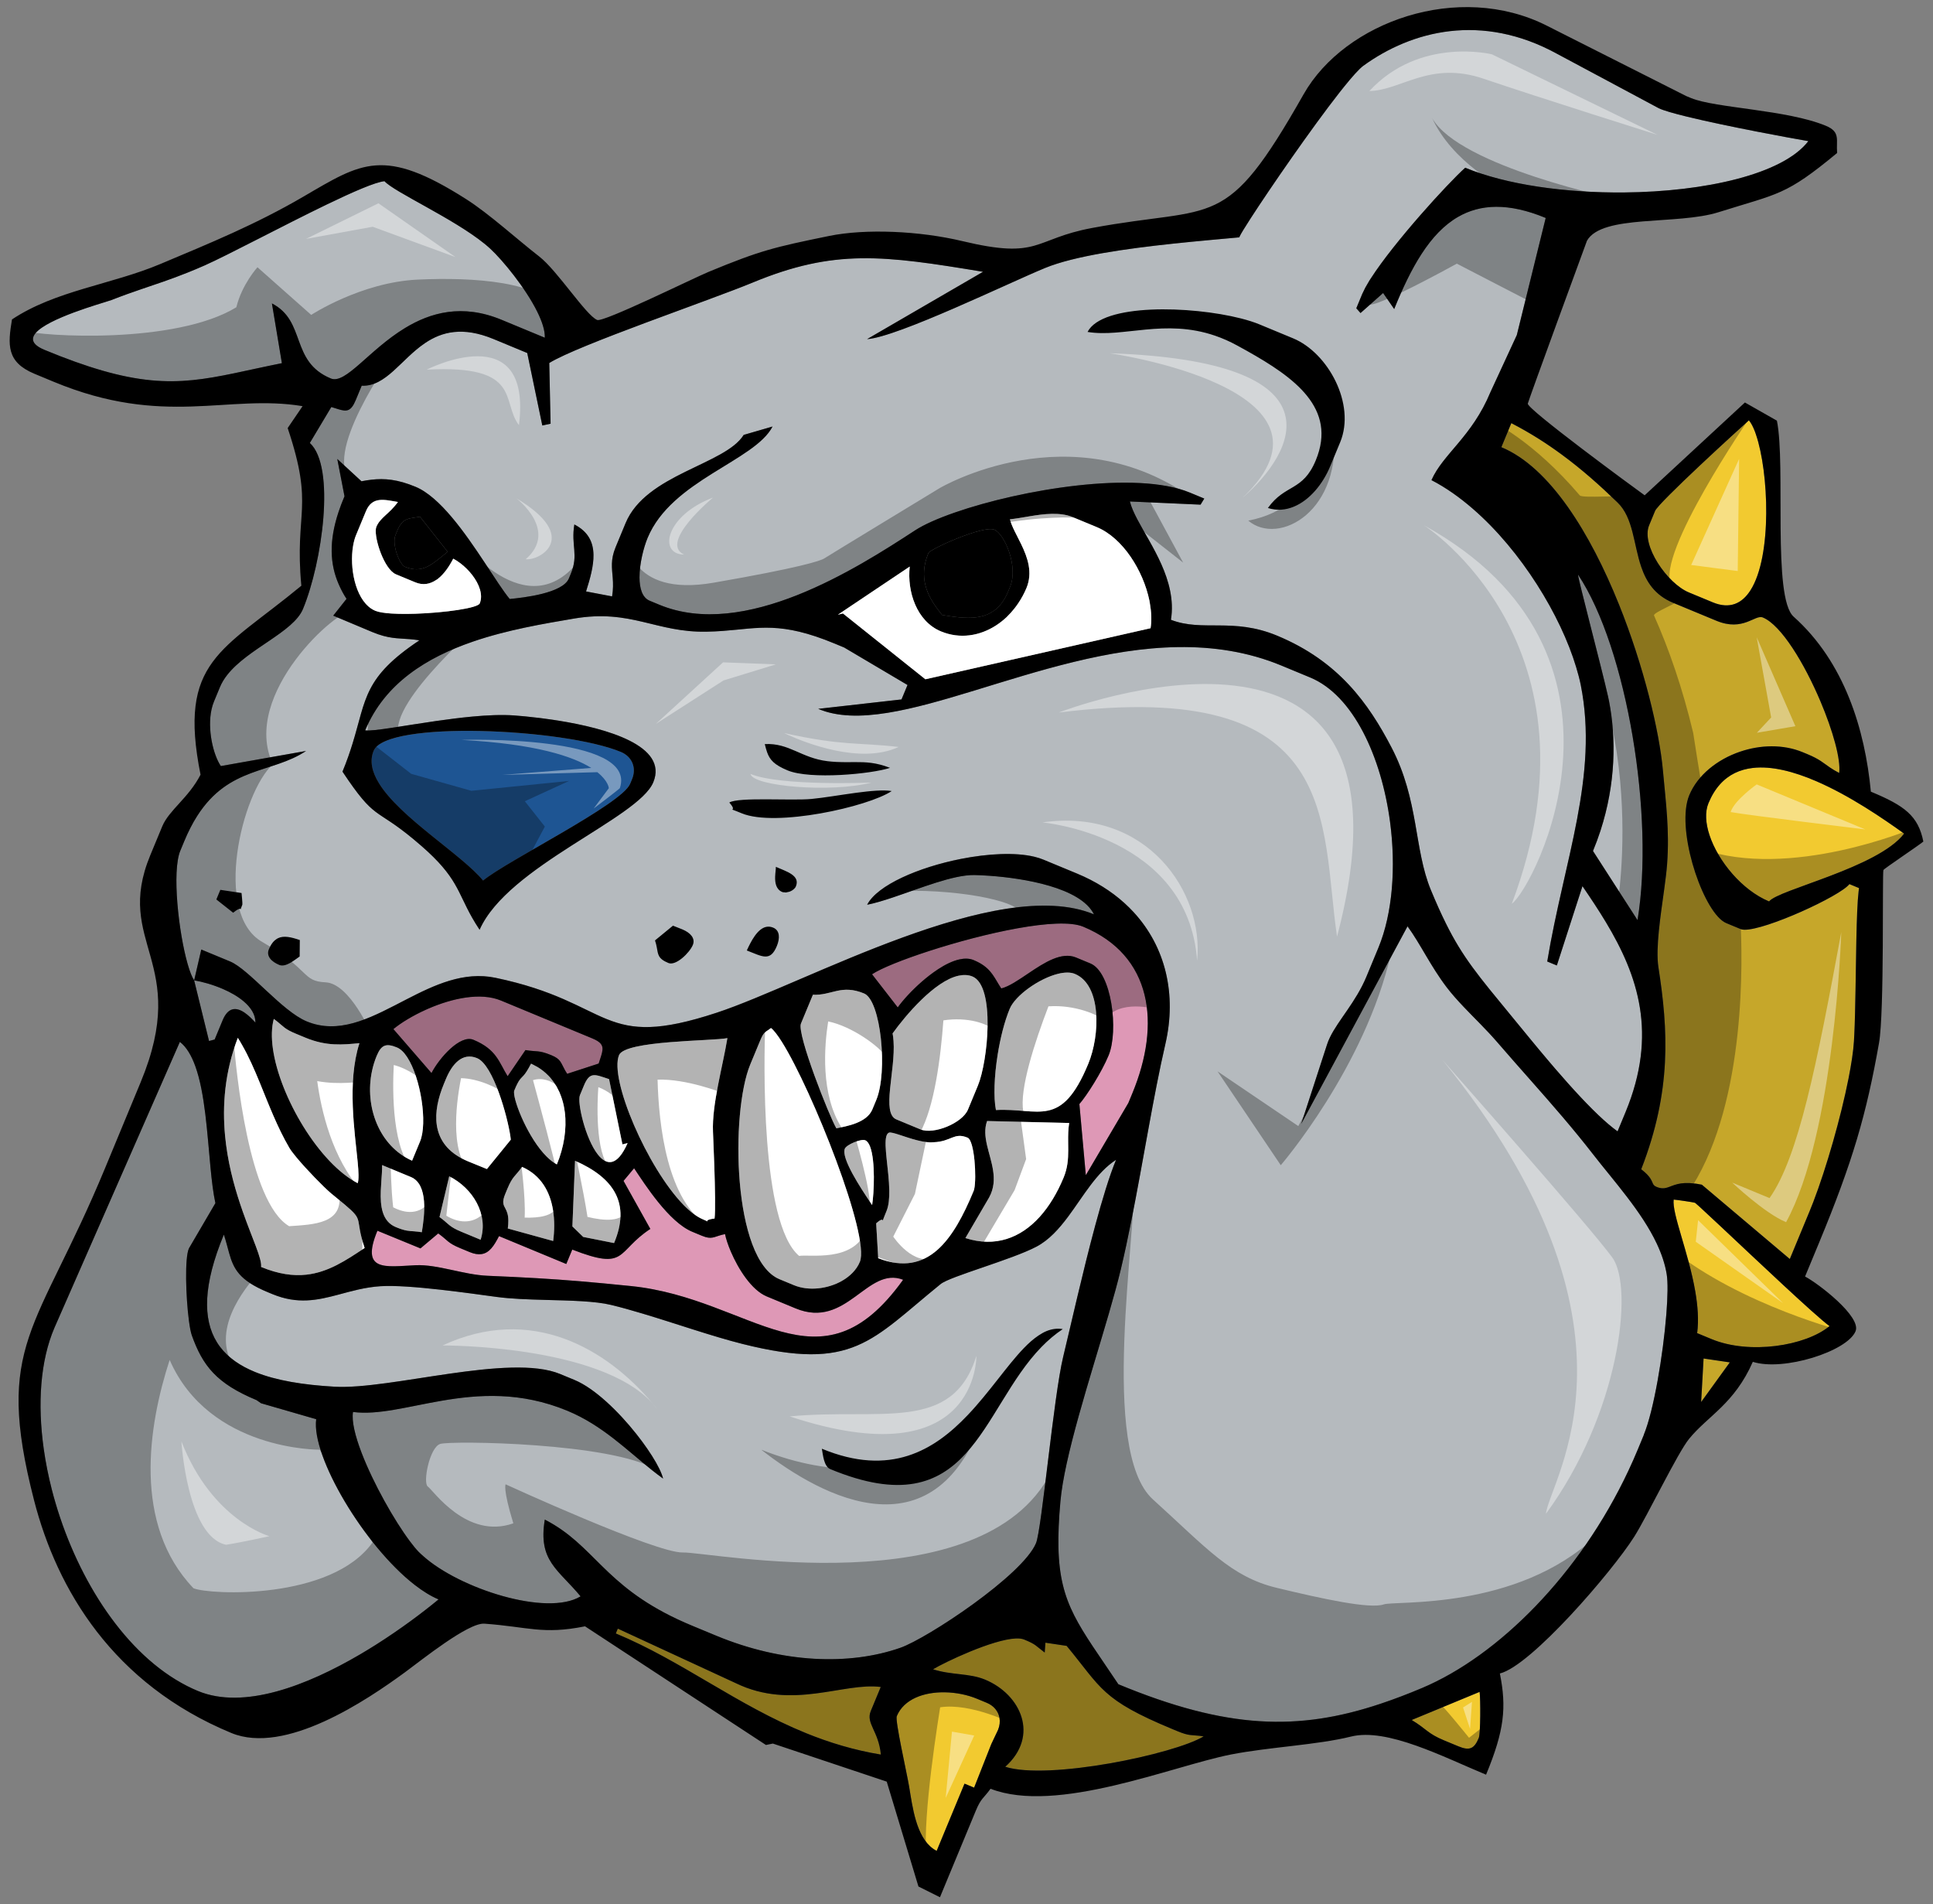 <?xml version="1.0" encoding="utf-8"?>
<!-- Generator: Adobe Illustrator 17.0.0, SVG Export Plug-In . SVG Version: 6.00 Build 0)  -->
<!DOCTYPE svg PUBLIC "-//W3C//DTD SVG 1.1//EN" "http://www.w3.org/Graphics/SVG/1.1/DTD/svg11.dtd">
<svg version="1.1" id="Layer_1" xmlns="http://www.w3.org/2000/svg" xmlns:xlink="http://www.w3.org/1999/xlink" x="0px" y="0px"
	 width="200px" height="197px" viewBox="0 0 200 197" style="enable-background:new 0 0 200 197;" xml:space="preserve">
<rect x="0" y="0" width="200" height="197" fill="#808080" stroke="none"/>
<path id="color6" d="M99.089,55.674c1.547-0.615,3.22-1.12,3.794-0.882c1.033,0.428,2.512,3.775,1.626,5.914l-0.206,0.498
	c-0.166,0.399-0.352,0.743-0.556,1.039c-1.436,2.071-3.791,1.785-6.267,1.374c-0.09-0.108-0.174-0.22-0.261-0.331
	c-0.661-0.839-1.217-1.731-1.47-2.743c-0.245-0.977-0.215-2.066,0.312-3.337C96.144,57.001,97.554,56.284,99.089,55.674z
	 M41.136,54.821l-0.206,0.497c-0.165,0.397-0.137,0.945-0.014,1.483c0.198,0.858,0.645,1.689,0.973,1.825
	c1.865,0.773,2.845-0.283,4.428-1.547l-2.866-3.627C42.462,53.649,41.687,53.492,41.136,54.821z"/>
<path id="color5" style="fill:#1E5593;" d="M38.66,77.664c-0.439,1.059-0.166,2.184,0.534,3.334
	c2.184,3.578,8.549,7.382,10.79,10.092c2.471-2.044,14.333-7.886,15.208-10l0.206-0.497c0.241-0.583,0.241-1.165,0.036-1.662
	c-0.206-0.498-0.618-0.909-1.2-1.15C58.335,75.339,39.972,74.499,38.66,77.664z"/>
<path id="color4" style="fill:#DE98B6;" d="M117.156,113.107l-0.41,0.99l-4.399,7.472l-0.666-7.36
	c0.768-0.875,2.303-3.293,3.024-5.032c1.052-2.539,0.323-8.598-1.881-9.512l-1.493-0.619c-1.489-0.617-3.257,0.517-4.885,1.614
	c-1.044,0.701-2.031,1.387-2.847,1.588c-0.682-1.023-0.964-1.923-2.247-2.639c-0.183-0.102-0.386-0.2-0.616-0.295
	c-0.432-0.179-0.928-0.188-1.457-0.072c-0.706,0.154-1.476,0.531-2.233,1.027c-0.02,0.014-0.039,0.029-0.06,0.043
	c-0.547,0.362-1.09,0.783-1.598,1.226c-1.054,0.92-1.968,1.927-2.502,2.671l-2.657-3.426c0.919-0.612,3.183-1.525,5.941-2.418
	c5.633-1.825,13.336-3.567,15.9-2.504C119.22,98.825,120.148,105.889,117.156,113.107z M42.92,109.011l1.724,1.987
	c0.793-1.535,2.965-4.008,4.337-3.439l0,0l0,0c2.412,1,2.644,2.328,3.542,3.767l1.843-2.702c1.194,0.198,1.351-0.008,2.611,0.503
	c0.028,0.012,0.049,0.019,0.079,0.032l0,0l0,0c0.975,0.404,0.953,0.748,1.401,1.549c0.064,0.114,0.138,0.236,0.226,0.371
	l3.258-1.061c0.194-0.605,0.362-1.045,0.394-1.402c0.045-0.501-0.184-0.839-1.061-1.203l-9.443-3.913
	c-2.117-0.877-5.047-0.229-7.495,0.829c-0.009,0.002-0.02,0.007-0.028,0.011c-0.078,0.034-0.151,0.07-0.229,0.106
	c-1.376,0.618-2.583,1.355-3.375,2.011L42.92,109.011z M42.998,130.882c2.269-0.108,4.941,0.985,7.451,1.091
	c1.924,0.082,3.54,0.159,5.092,0.25c2.961,0.172,5.671,0.399,9.761,0.816c12.552,1.282,19.444,11.477,28.14-0.654
	c-3.727-1.446-5.829,5.158-11.127,2.962l-2.983-1.236c-1.572-0.651-2.947-2.842-3.719-4.649c-0.294-0.691-0.503-1.326-0.597-1.799
	l0,0c-1.002,0.199-1.235,0.532-2.024,0.303c-0.112-0.032-0.237-0.077-0.377-0.135l-0.993-0.412c-2.411-0.999-4.895-4.89-6.014-6.569
	l0,0l-1.093,1.308l2.773,4.969c-3.591,2.354-2.343,4.366-8.078,2.136l-0.618,1.492l-6.96-2.884c-0.521,1.013-1.005,1.75-1.82,1.86
	c-0.335,0.046-0.721-0.002-1.197-0.2l0,0l-0.992-0.411c-1.344-0.557-1.272-0.807-2.28-1.527l0,0l-1.838,1.548l-4.453-1.825
	C37.276,131.596,39.868,131.028,42.998,130.882z"/>
<path id="color3" style="fill:#F2CA30;" d="M170.628,54.339l0.617-1.49c0.09-0.216,0.679-0.855,1.526-1.703
	c1.706-1.709,4.457-4.265,6.338-5.99c0.856-0.784,1.536-1.402,1.844-1.677c0.229,0.276,0.444,0.691,0.641,1.214
	c0.002,0.002,0.001,0.003,0.002,0.006c0.031,0.085,0.061,0.181,0.092,0.27c1.313,3.841,1.694,12.539-0.574,16.096
	c-0.872,1.366-2.136,1.974-3.891,1.247l-2.485-1.03C172.509,60.359,169.77,56.408,170.628,54.339z M176.874,86.387
	c0.891,2.705,3.376,5.707,6.166,6.863c0.943-1.229,11.26-3.475,13.973-7.017c-2.134-1.529-5.611-3.927-9.138-5.441
	c-2.267-0.973-4.555-1.578-6.52-1.352c-0.654,0.075-1.274,0.243-1.846,0.52c-1.142,0.557-2.089,1.552-2.74,3.123
	C176.393,83.99,176.469,85.158,176.874,86.387z M189.295,137.18c-0.362-0.26-1.041-0.843-1.909-1.618
	c-3.325-2.973-9.457-8.829-11.414-10.614c-0.088-0.082-0.167-0.152-0.238-0.216c-0.14-0.127-0.245-0.218-0.308-0.269
	c-0.032-0.025-0.053-0.04-0.061-0.043c-0.126-0.052-2.011-0.324-2.195-0.328c-0.19,1.437,1.54,5.469,2.232,9.489
	c0.257,1.487,0.377,2.973,0.198,4.327l1.49,0.617C181.006,140.148,186.802,139.242,189.295,137.18z M153.003,179.779
	c0.185-0.446,0.187-4.017,0.087-4.76l-4.685,1.937l-2.344,0.969c1.569,0.944,1.63,1.396,3.343,2.106l1.491,0.618
	C152.04,181.123,152.53,180.922,153.003,179.779z M103.258,178.957c0.181-0.436,0.226-0.872,0.151-1.274
	c-0.126-0.668-0.586-1.236-1.313-1.537l-0.994-0.412c-1.015-0.421-2.183-0.654-3.325-0.674c-2.179-0.04-4.258,0.701-4.991,2.469
	c-0.094,0.228,0.154,1.641,0.459,3.188c0.32,1.624,0.703,3.396,0.821,4.104c0.347,2.082,0.712,5.153,2.475,6.415
	c0.118,0.083,0.242,0.161,0.372,0.228l2.882-6.955l0.993,0.412l1.778-4.506L103.258,178.957z"/>
<path id="color2" style="fill:#B5BABE;" d="M21.626,107.681l-1.541-6.276c0.821,0.135,1.921,0.437,2.974,0.892
	c0.79,0.342,1.548,0.771,2.147,1.278c0.733,0.62,1.227,1.356,1.219,2.203c-0.64-0.713-1.574-1.598-2.392-1.366
	c-0.372,0.104-0.719,0.439-1.003,1.125l-0.823,1.986L21.626,107.681z M163.274,59.446c-0.036,0.309,2.461,9.728,3.102,12.592
	c0.043,0.193,0.078,0.358,0.103,0.487c0.753,3.868,0.694,8.553-0.884,13.414c-0.226,0.694-0.483,1.392-0.773,2.092l4.607,7.149
	C171.196,84.494,168.353,67.069,163.274,59.446z M28.136,31.386L28.136,31.386L28.136,31.386l1.03,6.179
	c-7.387,1.477-11.028,2.944-18.602,0.76c-1.748-0.504-3.705-1.201-5.967-2.139c-0.887-0.368-1.225-0.768-1.182-1.179
	c0.154-1.502,5.412-3.131,7.4-3.744c0.362-0.111,0.615-0.189,0.711-0.226c1.148-0.452,2.128-0.797,3.062-1.115
	c1.587-0.541,3.041-1.009,4.863-1.743c0.536-0.216,1.094-0.447,1.711-0.72c2.424-1.074,8.113-4.118,12.65-6.308
	c2.721-1.313,5.03-2.319,5.971-2.408c1.002,1.118,7.134,3.857,10.352,6.472c0.214,0.175,0.417,0.348,0.603,0.521
	c1.286,1.192,3.627,4.041,4.846,6.501c0.502,1.013,0.818,1.96,0.785,2.695l-4.472-1.853l-0.001,0
	c-4.083-1.692-7.371-0.743-10.01,0.864c-3.713,2.263-6.136,5.835-7.649,5.208C29.99,37.394,31.718,33.23,28.136,31.386z
	 M172.445,131.802c-0.175-1.065-0.538-2.117-1.024-3.15c-1.569-3.333-4.448-6.481-6.648-9.315c-2.016-2.596-4.116-4.995-6.236-7.397
	c-1.212-1.372-2.429-2.746-3.646-4.157c-1.099-1.275-2.305-2.421-3.452-3.63c-0.615-0.648-1.217-1.312-1.767-2.033
	c-1.66-2.18-2.729-4.509-4.042-6.294l-10.999,20.435l2.667-8.197c0.079-0.252,0.184-0.504,0.308-0.759
	c0.866-1.783,2.694-3.676,3.774-6.282l1.235-2.98c1.476-3.561,1.825-8.374,1.206-13.031c-0.892-6.701-3.793-13.076-8.257-14.926
	l-2.981-1.236c-13.892-5.757-29.872,3.137-40.735,4.886c-2.769,0.446-5.211,0.435-7.194-0.41l0.001,0l0,0l4.31-0.487l4.31-0.487
	l0.62-1.493l-2.731-1.616l-3.819-2.259l-0.994-0.412c-5.601-2.321-7.806-1.583-11.555-1.307c-0.536,0.041-1.103,0.07-1.716,0.08
	c-2.6,0.045-4.532-0.536-6.544-1.009c-2.051-0.484-4.184-0.856-7.191-0.341c-3.052,0.525-6.846,1.148-10.454,2.39
	c-4.699,1.619-9.084,4.288-11.106,9.167c0.849,0.115,3.911-0.476,7.328-0.967c1.24-0.178,2.526-0.344,3.772-0.461
	c1.56-0.144,3.056-0.208,4.314-0.116c0.608,0.043,1.571,0.129,2.719,0.273c0.383,0.047,0.787,0.102,1.205,0.164
	c0.209,0.031,0.422,0.063,0.637,0.098c4.956,0.794,11.404,2.586,9.832,6.38l0,0.001l0,0c-1.549,3.739-15.068,8.671-17.972,15.256
	c-0.297-0.445-0.547-0.858-0.768-1.245c-1.536-2.709-1.551-4.198-5.213-7.395c-0.31-0.27-0.598-0.516-0.868-0.739
	c-4.051-3.355-3.908-1.834-7.337-6.979c0.451-1.087,0.778-2.048,1.049-2.928c1.424-4.619,1.137-6.809,6.909-10.655
	c-0.369-0.061-0.688-0.095-0.992-0.121c-1.3-0.111-2.16-0.022-3.893-0.74l-4.029-1.693l1.374-1.737
	c-0.32-0.48-0.573-0.976-0.796-1.48c-0.945-2.14-1.017-4.528-0.036-7.491c0.174-0.529,0.382-1.074,0.623-1.64l-0.747-3.86l0,0l0,0
	l1.251,1.153l1.252,1.153c0.349-0.07,0.689-0.122,1.029-0.161c1.36-0.159,2.715-0.035,4.558,0.729
	c2.537,1.052,5.121,4.761,7.158,7.844c1.029,1.557,1.921,2.956,2.591,3.766c1.43-0.135,5.486-0.592,6.121-2.122l0.205-0.496
	c0.824-1.989-0.001-2.895,0.362-5.091l0,0l0,0c1.453,0.749,1.96,1.845,1.981,3.144c0.018,1.135-0.336,2.427-0.768,3.784l2.693,0.513
	c0.124-0.752,0.107-1.347,0.067-1.892c-0.078-1.045-0.246-1.888,0.297-3.198l1.03-2.485c2.109-5.09,10.302-6.038,12.223-9.132
	l2.985-0.866l0,0l0,0c-1.837,3.564-10.448,5.539-12.929,11.526c-0.414,1-0.84,2.673-0.837,4.086
	c0.003,1.126,0.279,2.089,1.056,2.411l0.993,0.412c8.808,3.65,20.373-3.718,26.46-7.69c0.924-0.603,2.365-1.241,4.122-1.85
	c6.893-2.396,18.75-4.366,24.312-2.062l1.493,0.619l0,0l0,0l-0.384,0.63l-3.657-0.165l-3.656-0.163
	c0.545,2.234,3.395,5.48,4.155,9.207c0.201,0.98,0.263,1.993,0.09,3.032c1.639,0.635,3.24,0.571,5.004,0.585
	c1.762,0.013,3.687,0.105,5.97,1.051c6.378,2.643,9.47,7.016,11.845,11.564c1.428,2.731,2.006,5.359,2.45,7.839
	c0.442,2.479,0.752,4.806,1.637,6.938c0.55,1.326,1.049,2.434,1.538,3.422c1.747,3.525,3.369,5.436,6.792,9.598
	c0.536,0.651,1.173,1.434,1.873,2.282c0.564,0.686,1.167,1.414,1.796,2.157c0.28,0.331,0.561,0.663,0.847,0.995
	c0.879,1.021,1.784,2.038,2.671,2.982c0.187,0.2,0.374,0.396,0.559,0.586c0.421,0.434,0.837,0.852,1.239,1.233
	c0.709,0.673,1.382,1.252,1.991,1.689l0.823-1.986c3.358-8.103,1.282-14.138-2.023-19.638c-0.761-1.268-1.59-2.509-2.432-3.739
	l-1.327,4.102l-1.325,4.102l0,0l0,0l-0.993-0.412c1.73-10.456,5.337-19.22,3.468-28.605c-0.119-0.592-0.286-1.215-0.478-1.851
	c-1.598-5.329-5.656-12.009-10.673-16.362c-1.373-1.19-2.812-2.213-4.297-2.977l0,0l0,0c1.2-2.724,4.186-4.477,6.107-9.113
	l2.726-5.896l2.79-11.311l0.198-0.8c-3.871-1.604-6.776-1.436-9.07-0.109c-2.944,1.699-4.886,5.3-6.592,9.496
	c-0.005,0.012-0.01,0.024-0.015,0.036l-1.144-1.659l-2.337,2.072l-0.438-0.493l0,0l0.617-1.488l0,0
	c0.037-0.09,0.097-0.196,0.143-0.293c0.056-0.117,0.102-0.226,0.171-0.352c0.083-0.153,0.187-0.323,0.285-0.491
	c0.052-0.085,0.092-0.162,0.147-0.252c0.053-0.085,0.119-0.178,0.175-0.266c2.382-3.698,7.89-9.75,9.73-11.399
	c0.001,0,0.001,0,0.002,0.001l0,0c4.276,1.772,10.418,2.613,16.443,2.559c8.321-0.076,16.418-1.866,19.057-5.31
	c-1.703-0.283-8.451-1.529-12.541-2.527c-1.388-0.338-2.472-0.648-2.946-0.882l-4.665-2.496l-5.812-3.109
	c-7.835-4.31-15.092-2.401-20.081,1.22c-0.419,0.305-1.134,1.103-2.016,2.2c-0.149,0.182-0.3,0.375-0.456,0.573
	c-2.885,3.677-7.174,9.895-9.205,13.039c-0.603,0.935-1.013,1.604-1.12,1.845c-0.019,0.044-0.028,0.074-0.028,0.089l0,0l0,0
	c-1.862,0.174-4.273,0.379-6.819,0.65c-4.863,0.515-10.231,1.268-13.277,2.518c-3.716,1.518-15.301,7.156-18.424,7.358l0-0.001l0,0
	l5.999-3.483l5.997-3.482C91.385,26.399,86.34,25.72,77.88,29.221c-4.4,1.823-18.079,6.475-21.052,8.323l0.068,3.14l0.069,3.139l0,0
	l0,0l-0.428,0.092l-0.429,0.094l-1.56-7.498l-3.479-1.442c-3.202-1.327-5.353-0.748-7.066,0.394
	c-0.022,0.015-0.041,0.03-0.063,0.044c-2.465,1.677-4.02,4.5-6.518,4.385l-0.617,1.488l0,0c-0.495,1.194-0.94,1.201-1.787,0.947
	c-0.219-0.066-0.459-0.145-0.74-0.23l-1.896,3.172l-0.327,0.547c2.699,2.463,1.272,12.395-0.708,17.173
	c-1.001,2.415-5.712,4.096-7.851,6.838c-0.307,0.392-0.559,0.806-0.741,1.245l-0.619,1.493c-0.108,0.26-0.192,0.538-0.255,0.829
	c-0.441,2.032,0.161,4.649,0.966,5.844l1.214-0.215l7.603-1.347c-0.001,0.001-0.003,0.001-0.004,0.002l0.003,0
	c-3.518,2.344-7.97,1.557-11.264,6.725c-0.471,0.737-0.918,1.598-1.336,2.606l-0.412,0.993c-0.88,2.123-0.176,8.456,0.763,11.721
	c0.216,0.755,0.445,1.345,0.67,1.683l0.738-3.189l2.982,1.236c1.959,0.812,5.352,5.131,7.917,6.194c0.2,0.083,0.4,0.155,0.598,0.217
	c3.269,1.009,6.428-0.787,9.716-2.482c2.92-1.505,5.94-2.93,9.23-2.242c6.117,1.28,8.807,3.179,11.476,4.262
	c0.006,0.003,0.013,0.005,0.02,0.008c0.025,0.01,0.052,0.019,0.079,0.03c2.649,1.055,5.315,1.291,11.328-0.693
	c9.178-3.027,29.042-14.303,39.015-10.171c-1.389-2.789-7.299-3.737-10.791-3.987c-0.617-0.045-1.167-0.069-1.595-0.075
	c-1.085-0.018-2.477,0.322-3.956,0.787c-1.48,0.465-3.048,1.055-4.486,1.536c-0.959,0.321-1.859,0.592-2.639,0.749
	c0-0.001,0.001-0.002,0.001-0.002l0,0c1.049-2.037,5.347-3.88,9.694-4.74c2.799-0.554,5.621-0.702,7.607-0.225
	c0.338,0.081,0.651,0.181,0.938,0.3l3.48,1.442c0.477,0.198,0.94,0.412,1.382,0.639c0.885,0.455,1.701,0.966,2.449,1.528
	c0.745,0.561,1.42,1.174,2.025,1.829c3.317,3.603,4.464,8.519,3.282,13.627c-1.257,5.441-2.28,12.062-3.523,18.278
	c-0.342,1.719-0.699,3.414-1.088,5.036c-1.293,5.42-4.257,13.924-5.611,20.13c-0.312,1.433-0.538,2.743-0.638,3.864
	c-0.168,1.866-0.236,3.435-0.205,4.802c0.139,5.928,2.162,8.071,6.2,14.126c11.239,4.658,18.622,4.86,27.135,2.015
	c1.402-0.469,2.829-1.01,4.312-1.639c7.853-3.322,16.273-11.704,21.333-22.488c0.339-0.72,0.662-1.448,0.968-2.188l0.617-1.49
	c1.039-2.507,2.005-8.3,2.338-12.495C172.552,134.137,172.581,132.627,172.445,131.802z M71.617,168.174l2.487,1.031
	c6.887,2.854,13.782,3.093,19.048,1.253c2.783-0.971,12.665-7.507,14.041-10.827c0.595-1.436,1.821-15.199,2.809-19.276
	c0.792-3.272,2.021-8.781,3.307-13.547c0.727-2.695,1.471-5.154,2.165-6.829c-2.022,1.297-3.383,3.765-4.961,5.88
	c-0.948,1.269-1.971,2.41-3.261,3.095c-1.279,0.678-3.515,1.445-5.552,2.146c-2.04,0.7-3.882,1.33-4.372,1.728
	c-7.197,5.829-9.019,9.076-20.486,6.201c-3.181-0.799-6.884-2.105-10.36-3.145c-1.116-0.335-2.209-0.643-3.254-0.895
	c-1.648-0.402-4.197-0.449-6.752-0.518c-1.811-0.049-3.624-0.107-5.12-0.312c-1.46-0.2-3.63-0.504-5.807-0.749
	c-2.347-0.263-4.701-0.453-6.18-0.357c-1.612,0.104-3.009,0.512-4.362,0.873c-2.159,0.575-4.205,1.03-6.828-0.057l-0.496-0.205
	c-2.946-1.221-3.523-2.428-3.976-4.04c-0.163-0.578-0.311-1.207-0.545-1.911c0,0,0,0,0,0.001c-2.152,5.192-2.205,8.739-0.717,11.136
	c0.105,0.172,0.22,0.338,0.341,0.497c0.851,1.118,2.078,1.956,3.608,2.58c1.094,0.445,2.344,0.778,3.722,1.024
	c1.379,0.247,2.889,0.404,4.501,0.497c5.772,0.33,18.121-3.477,23.336-1.315l1.49,0.617l0,0c2.081,0.863,4.543,3.25,6.398,5.589
	c0.206,0.258,0.405,0.518,0.594,0.774c0.38,0.513,0.724,1.015,1.023,1.486c0.597,0.944,1.01,1.777,1.151,2.355
	c-0.381-0.273-0.755-0.56-1.128-0.856c-1.304-1.04-2.59-2.195-3.998-3.285c-1.41-1.09-2.943-2.113-4.779-2.874l0,0
	c-4.841-2.006-9.194-1.694-13.019-1.036c-3.516,0.605-6.588,1.499-9.16,1.161l-0.001,0c-0.157,0.948,0.223,2.487,0.89,4.227
	c1.216,3.168,3.383,6.993,4.999,9.149c0.329,0.441,0.638,0.819,0.91,1.099c0.137,0.141,0.299,0.282,0.456,0.421
	c3.743,3.369,12.798,6.294,16.291,4.176c-2.332-2.819-4.409-3.652-3.699-7.938c0.341,0.175,0.663,0.356,0.968,0.543
	C61.927,160.547,63.067,164.63,71.617,168.174z M42.889,163.936c0.847,0.658,1.685,1.182,2.487,1.514
	c-1.588,1.312-3.871,3.038-6.492,4.693c-0.524,0.332-1.061,0.66-1.61,0.982c-5.485,3.218-12.035,5.77-16.791,3.799
	c-0.384-0.159-0.763-0.334-1.137-0.525c-6.352-3.237-11.231-10.886-13.591-18.882c-0.138-0.47-0.269-0.941-0.391-1.413
	c-0.362-1.416-0.645-2.835-0.842-4.234c-0.656-4.667-0.355-9.122,1.117-12.538l12.97-29.556l0,0c0.69,0.529,1.198,1.41,1.592,2.494
	c1.014,2.789,1.24,6.982,1.579,10.505c0.131,1.37,0.282,2.643,0.505,3.68l-2.728,4.662c-0.464,0.948-0.33,5.061-0.012,7.483
	c0.09,0.678,0.193,1.232,0.302,1.536c1.122,3.132,2.543,4.978,6.699,6.7l0.44,0.305l0.024,0.018l0,0l2.853,0.824l2.852,0.825l0,0
	C32.201,150.684,37.713,159.916,42.889,163.936z"/>
<path id="color1" style="fill:#C6A72A;" d="M156.371,43.774c1.933,0.995,3.64,2.089,5.217,3.249
	c2.105,1.548,3.974,3.217,5.777,4.962c1.635,1.58,1.644,4.293,2.444,6.641c0.526,1.55,1.396,2.944,3.317,3.74l4.472,1.853
	c2.768,1.147,3.985-0.678,4.8-0.34c1.912,0.793,4.306,4.773,5.958,8.673c1.285,3.033,2.123,6.015,1.938,7.408
	c-0.402-0.208-0.697-0.391-0.952-0.563c-0.696-0.472-1.066-0.855-2.32-1.375l-0.497-0.206c-2.031-0.842-4.387-0.771-6.486-0.056
	c-2.359,0.801-4.393,2.417-5.258,4.504c-1.373,3.312,1.122,11.182,3.387,12.961c0.15,0.118,0.301,0.21,0.448,0.271l1.492,0.618
	c0.094,0.039,0.215,0.059,0.361,0.064c2.191,0.069,9.938-3.478,10.885-4.719l0.994,0.412c-0.015,0.097-0.031,0.223-0.044,0.343
	c-0.122,1.029-0.187,2.874-0.232,5.005c-0.069,3.329-0.093,7.306-0.215,9.835c-0.011,0.237-0.022,0.47-0.036,0.678
	c-0.065,1.021-0.264,2.338-0.555,3.811c-0.802,4.053-2.303,9.292-3.656,12.811c-0.124,0.319-0.245,0.626-0.365,0.915l-2.059,4.969
	l-9.099-7.687c0,0,0,0-0.001,0l0,0c-0.195-0.039-0.375-0.071-0.546-0.097c-0.005-0.001-0.014-0.002-0.021-0.004
	c-0.051-0.007-0.095-0.01-0.143-0.015c-0.807-0.103-1.372-0.051-1.806,0.054c-0.918,0.223-1.267,0.664-2.178,0.286
	c-0.281-0.117-0.339-0.253-0.42-0.453c-0.045-0.114-0.108-0.25-0.213-0.415c-0.157-0.243-0.417-0.546-0.945-0.952
	c3.16-8.129,2.791-14.388,1.778-20.906c-0.307-1.981,0.231-5.355,0.611-8.143c0.126-0.929,0.235-1.793,0.288-2.52
	c0.26-3.522-0.127-6.327-0.433-9.701c-0.368-4.043-1.978-10.776-4.561-17.194c-0.001,0-0.001-0.001-0.002-0.002
	c-2.93-7.273-7.111-14.142-12.152-16.231l1.029-2.484L156.371,43.774z M176.137,142.782l-0.126,2.247l2.965-4.097l-2.712-0.4
	L176.137,142.782z M124.121,179.564c0.123,0.014,0.259,0.033,0.412,0.057c-3.045,1.846-16.085,4.562-20.522,3.142
	c3.565-3.194,1.614-7.481-2.089-9.016c-1.651-0.684-3.437-0.444-5.382-1.068c1.195-0.725,6.167-3.098,8.574-3.188
	c0.344-0.013,0.635,0.021,0.856,0.113c1.275,0.529,1.152,0.616,2.122,1.345l0.073-1.02l2.194,0.327
	c3.643,4.402,3.581,5.559,10.984,8.627l0.498,0.206C123.016,179.577,123.259,179.463,124.121,179.564z M91.139,181.502
	c-2.793-0.462-5.335-1.241-7.719-2.208c-7.157-2.901-12.891-7.498-19.703-10.321l0.206-0.497l12.22,5.646
	c5.822,2.819,11.169-0.118,14.982,0.388l-1.03,2.485C89.562,178.284,90.908,179.054,91.139,181.502z"/>
<path id="outline" d="M128.385,32.938c0.738,0.187,1.394,0.397,1.934,0.621l3.48,1.442c3.619,1.5,6.494,6.813,4.863,10.749
	l-1.03,2.485c-0.771,1.86-2.138,3.504-3.755,4.174c-0.846,0.351-1.759,0.439-2.693,0.141c1.805-2.52,3.606-1.678,4.955-4.934
	c2.233-5.388-2.242-8.582-7.144-11.33c-0.327-0.183-0.656-0.364-0.985-0.543c-0.784-0.429-1.547-0.761-2.293-1.017
	c-5.214-1.786-9.489,0.224-13.192-0.389C114.059,31.36,123.222,31.625,128.385,32.938z M81.496,79.696
	c2.341,0.97,8.68,0.373,10.592-0.267l0,0c-1.442-0.56-2.504-0.599-3.636-0.592c-0.565,0.004-1.148,0.016-1.803-0.014
	c-0.036-0.001-0.067-0.001-0.102-0.002c-0.027-0.002-0.056-0.005-0.082-0.007c-0.266-0.015-0.541-0.036-0.837-0.072
	c-2.731-0.325-3.981-1.907-6.499-1.77c0.078,0.315,0.149,0.592,0.239,0.842C79.647,78.6,80.1,79.118,81.496,79.696z M88.595,82.009
	c-1.628,0.218-3.368,0.521-4.64,0.642c-2.08,0.196-7.529-0.217-8.495,0.368c1.041,1.193-0.612,0.328,1.287,1.115
	c3.505,1.453,13.053-0.665,15.512-2.302c0,0,0-0.001,0.001-0.001C91.408,81.687,90.045,81.815,88.595,82.009z M80.941,92.276
	L80.941,92.276c0.074,0.031,0.164,0.028,0.251,0.032c0.045,0.002,0.083,0.02,0.13,0.017c0.048-0.005,0.096-0.026,0.144-0.036
	c0.093-0.018,0.187-0.033,0.276-0.068c0.273-0.113,0.514-0.305,0.605-0.525c0.237-0.572-0.009-0.959-0.451-1.262
	s-1.079-0.522-1.62-0.763c0,0,0,0.001-0.001,0.002c0.014,0.177-0.059,0.576-0.074,1.017C80.181,91.305,80.281,92.002,80.941,92.276z
	 M79.999,95.96c-1.015-0.421-1.794,0.526-2.378,1.643c-0.124,0.237-0.243,0.479-0.348,0.72l0,0c1.609,0.623,2.418,1.194,3.103-0.458
	C80.712,97.049,80.695,96.248,79.999,95.96z M71.683,97.753c0.288-0.696-0.267-1.274-1.08-1.611l0,0l-0.974-0.386L68.7,96.519
	l-0.93,0.763c0.094,0.271,0.144,0.503,0.183,0.713c0.14,0.751,0.119,1.174,1.208,1.625l0,0
	C69.931,99.938,71.344,98.571,71.683,97.753z M25.075,93.576c0.028-0.068-0.08-1.185-0.084-1.198l0,0l-2.194-0.327l-0.412,0.995
	l0.579,0.457l1.158,0.914l0,0c0.466-0.372,0.65-0.425,0.725-0.405c0.03,0.007,0.042,0.028,0.046,0.044
	c0.003,0.01,0.004,0.018,0.005,0.02C24.898,94.081,24.901,93.997,25.075,93.576z M31.004,98.943L31.004,98.943l0.015-1.7
	c-0.892-0.302-1.656-0.488-2.268-0.185l0,0c-0.11,0.054-0.214,0.132-0.315,0.219c-0.011,0.009-0.024,0.014-0.035,0.024
	c-0.221,0.205-0.416,0.498-0.586,0.907c-0.288,0.696,0.266,1.274,1.08,1.611l0,0C29.579,100.1,30.514,99.271,31.004,98.943z
	 M191.987,137.711c-0.866,2.09-7.48,4.173-10.629,3.164c-1.919,4.356-4.635,5.574-6.586,7.957
	c-1.195,1.456-4.316,7.969-5.685,10.135c-2.274,3.597-10.672,13.359-13.901,14.147c0.707,3.527,0.461,5.911-1.429,10.47
	c-4.396-1.822-10.239-4.877-13.981-3.942c-3.427,0.858-8.522,1.089-12.408,1.852c-6.095,1.201-18.032,6.208-24.88,3.545
	c-0.723,1.009-0.971,0.936-1.528,2.281l-3.706,8.942l-2.226-1.111l-3.281-10.848l-11.781-3.939l-0.717,0.147L60.53,168.236
	c-4.385,0.876-5.813,0.062-10.406-0.275c-1.68-0.124-6.511,3.775-8.212,5.021c-3.987,2.921-12.407,8.596-17.984,6.285
	c-12.229-5.068-18.026-14.82-20.406-24.075c-4.167-16.2,0.327-17.411,7.335-34.321l3.707-8.945
	c5.179-12.497-2.813-14.291,0.987-23.462l1.236-2.982c0.695-1.677,2.725-2.942,3.962-5.344c-2.363-11.82,2.225-12.761,10.43-19.547
	c-0.73-7.746,1.37-8.022-1.415-16.31l1.542-2.266c-7.753-1.286-14.312,2.218-25.744-2.52L3.57,38.668
	c-2.933-1.215-2.758-3.031-2.33-5.624c4.489-2.989,10.286-3.603,15.333-5.726c5.21-2.192,9.874-4.094,14.815-6.975
	c6.036-3.521,8.299-5.182,16.841,0.255c2.38,1.512,5.335,4.211,7.556,5.93c1.883,1.458,4.837,6.088,6.003,6.571
	c0.646,0.268,9.953-4.326,11.525-4.975c5.374-2.225,6.799-2.553,12.46-3.713c3.773-0.775,9.366-0.53,13.806,0.532
	c8.08,1.932,7.277-0.217,13.433-1.364c12.906-2.402,13.707,0.566,21.862-13.818c4.271-7.53,16.05-11.701,25.155-7.112l14.439,7.289
	l0.498,0.206c2.522,1.045,9.915,1.196,13.952,2.869c1.554,0.644,1.038,1.475,1.164,2.812c-5.354,4.429-6.015,4.161-12.281,6.13
	c-4.298,1.351-12.044,0.197-13.604,2.949c-0.012,0.021-5.991,16.33-6.122,16.845c-0.137,0.532,10.885,8.623,12.091,9.488
	l10.374-9.602l3.31,1.881c0.935,4.682-0.491,18.297,1.729,20.276c5.254,4.685,7.385,11.67,7.991,18.102
	c3.497,1.449,4.902,2.503,5.431,5.162c-0.544,0.452-4.07,2.798-4.131,2.946c-0.132,0.318,0.108,14.701-0.455,17.889
	c-1.304,7.374-2.711,12.238-6.211,20.682l-1.442,3.479C188.089,132.738,192.616,136.193,191.987,137.711z M179.509,79.961
	c-1.142,0.557-2.089,1.552-2.74,3.123c-0.375,0.905-0.3,2.073,0.106,3.303c0.891,2.705,3.376,5.707,6.166,6.863l0,0
	c0.943-1.229,11.26-3.475,13.973-7.017c-2.134-1.529-5.611-3.927-9.138-5.441c-2.267-0.973-4.555-1.579-6.52-1.352
	C180.7,79.517,180.081,79.684,179.509,79.961z M170.628,54.339c-0.857,2.069,1.88,6.02,4.112,6.945l2.484,1.029
	c1.753,0.726,3.018,0.118,3.89-1.249c2.269-3.556,1.888-12.255,0.574-16.096c-0.03-0.09-0.06-0.186-0.092-0.27
	c-0.002-0.002-0.001-0.004-0.002-0.006c-0.197-0.522-0.411-0.937-0.641-1.213l0,0c-0.308,0.274-0.987,0.892-1.844,1.677
	c-1.88,1.724-4.632,4.28-6.338,5.99c-0.847,0.848-1.436,1.487-1.526,1.703l-0.617,1.49L170.628,54.339z M156.371,43.774
	L156.371,43.774l-1.03,2.485l0,0c5.04,2.089,9.223,8.957,12.152,16.23c0.001,0,0.001,0.001,0.002,0.002
	c2.584,6.418,4.195,13.151,4.56,17.194c0.307,3.374,0.693,6.179,0.434,9.701c-0.053,0.726-0.162,1.589-0.288,2.519
	c-0.38,2.787-0.918,6.162-0.611,8.143c1.013,6.518,1.383,12.776-1.778,20.906c0.527,0.406,0.788,0.709,0.945,0.952
	c0.105,0.166,0.167,0.303,0.213,0.415c0.081,0.199,0.138,0.336,0.42,0.453l0,0c0.911,0.378,1.26-0.064,2.178-0.286
	c0.433-0.105,0.999-0.156,1.806-0.054c0.048,0.005,0.092,0.009,0.143,0.015c0.006,0.002,0.015,0.003,0.021,0.004
	c0.173,0.027,0.352,0.057,0.546,0.097c0.001,0,0.001,0,0.001,0l9.099,7.687l2.059-4.969c0.12-0.289,0.241-0.596,0.365-0.915
	c1.353-3.518,2.855-8.757,3.656-12.811c0.291-1.473,0.489-2.791,0.555-3.811c0.013-0.209,0.025-0.441,0.036-0.678
	c0.123-2.529,0.147-6.506,0.215-9.835c0.044-2.131,0.11-3.977,0.232-5.005c0.013-0.12,0.028-0.247,0.044-0.344l-0.994-0.412l0,0
	c-0.947,1.241-8.694,4.788-10.885,4.719c-0.146-0.005-0.267-0.025-0.361-0.064l-1.492-0.618c-0.148-0.061-0.298-0.153-0.448-0.271
	c-2.265-1.779-4.759-9.649-3.386-12.96c0.865-2.087,2.899-3.703,5.258-4.506c2.099-0.715,4.455-0.786,6.486,0.056l0.497,0.206
	c1.254,0.52,1.626,0.903,2.32,1.375c0.255,0.172,0.549,0.356,0.951,0.564l0,0c0.185-1.394-0.653-4.375-1.938-7.408
	c-1.652-3.9-4.044-7.881-5.957-8.673c-0.816-0.338-2.033,1.488-4.803,0.34l-4.471-1.853c-1.921-0.796-2.791-2.189-3.317-3.739
	c-0.8-2.347-0.81-5.06-2.444-6.641c-1.802-1.745-3.671-3.414-5.777-4.962C160.011,45.863,158.303,44.769,156.371,43.774z
	 M169.428,95.18c1.769-10.687-1.076-28.116-6.154-35.737l0,0.002c-0.036,0.309,2.461,9.728,3.102,12.592
	c0.043,0.193,0.077,0.357,0.103,0.486c0.752,3.87,0.694,8.554-0.885,13.415c-0.226,0.694-0.483,1.392-0.773,2.092L169.428,95.18
	L169.428,95.18z M34.236,39.154c1.513,0.627,3.936-2.946,7.649-5.209c2.638-1.608,5.926-2.557,10.01-0.864l0.001,0l4.472,1.853
	c0.033-0.735-0.284-1.683-0.785-2.695c-1.22-2.458-3.56-5.308-4.845-6.5c-0.187-0.173-0.389-0.346-0.603-0.521
	c-3.217-2.614-9.348-5.353-10.352-6.472l0,0c-0.941,0.088-3.249,1.095-5.971,2.408c-4.537,2.19-10.226,5.234-12.65,6.308
	c-0.617,0.273-1.175,0.504-1.711,0.72c-1.822,0.733-3.275,1.201-4.863,1.743c-0.934,0.318-1.914,0.663-3.062,1.115
	c-0.095,0.038-0.349,0.115-0.711,0.226c-1.988,0.613-7.245,2.242-7.4,3.744c-0.042,0.41,0.296,0.811,1.182,1.179l0,0
	c2.261,0.937,4.219,1.635,5.967,2.139c7.573,2.182,11.215,0.717,18.602-0.76l-1.031-6.179l0.001,0
	C31.718,33.232,29.991,37.395,34.236,39.154z M45.376,165.451c-0.801-0.332-1.64-0.856-2.487-1.514
	c-5.175-4.019-10.688-13.253-10.173-17.125l0,0l0,0l-2.852-0.825l-2.853-0.825l-0.024-0.018l-0.441-0.306
	c-4.155-1.722-5.576-3.565-6.699-6.697c-0.109-0.306-0.212-0.858-0.302-1.536c-0.318-2.424-0.452-6.535,0.012-7.483l2.728-4.662
	c-0.223-1.037-0.374-2.309-0.505-3.68c-0.34-3.523-0.565-7.715-1.579-10.505c-0.395-1.083-0.903-1.965-1.592-2.494l0,0l0,0
	L5.64,137.335c-1.471,3.415-1.772,7.871-1.116,12.538c0.196,1.399,0.48,2.819,0.842,4.234c0.122,0.471,0.251,0.943,0.391,1.413
	c2.359,7.995,7.239,15.645,13.591,18.882c0.374,0.19,0.753,0.365,1.137,0.525c4.756,1.971,11.306-0.581,16.791-3.799
	c0.548-0.323,1.086-0.651,1.61-0.982C41.506,168.487,43.788,166.762,45.376,165.451z M24.606,107.357L24.606,107.357
	c-1.364,3.567-1.613,7.012-1.319,10.129c0.015,0.163,0.036,0.321,0.054,0.481c0.017,0.148,0.031,0.297,0.05,0.443
	c0.338,2.601,1.031,4.943,1.721,6.905c1.009,2.865,2.012,4.916,1.902,5.745l0,0l0,0c1.801,0.746,3.321,0.948,4.681,0.799
	c2.268-0.25,4.092-1.47,6.033-2.763c-1.073-3.202,0.018-2.739-2.049-4.481c-0.353-0.298-0.787-0.651-1.35-1.108
	c-0.029-0.021-0.066-0.053-0.098-0.081c-0.75-0.638-2.504-2.428-3.564-3.707c-0.325-0.391-0.587-0.735-0.73-0.981
	c-1.24-2.118-2.147-4.511-3.055-6.734c-0.568-1.388-1.144-2.697-1.794-3.834C24.93,107.891,24.776,107.609,24.606,107.357
	L24.606,107.357z M28.328,105.402c-0.238,0.878-0.254,1.935-0.091,3.09c0.71,5.006,4.794,11.851,8.774,13.905
	c0,0,0-0.001,0.001-0.002l0,0c0.126-0.397,0.093-1.162-0.003-2.169c-0.285-3.023-1.125-8.237,0.179-12.314
	c-1.741,0.164-3.394,0.34-5.586-0.568l-0.994-0.412c-1.175-0.487-1.268-0.74-1.948-1.278
	C28.564,105.575,28.453,105.493,28.328,105.402z M44.08,104.445c-1.376,0.618-2.585,1.356-3.376,2.01l0,0l2.216,2.556l1.724,1.99
	c0.794-1.538,2.965-4.01,4.338-3.441l0,0c2.412,1,2.644,2.328,3.542,3.767l0,0l1.843-2.702c1.195,0.2,1.351-0.008,2.611,0.503
	c0.028,0.012,0.049,0.019,0.079,0.032l0,0c0.975,0.404,0.953,0.748,1.401,1.549c0.064,0.114,0.138,0.236,0.226,0.371l3.258-1.061
	c0.194-0.605,0.362-1.045,0.394-1.402c0.045-0.501-0.183-0.839-1.06-1.202l0,0l-9.443-3.913c-2.117-0.877-5.047-0.229-7.495,0.829
	c-0.008,0.003-0.02,0.007-0.028,0.011C44.23,104.373,44.157,104.411,44.08,104.445z M112.07,95.861
	c-2.566-1.063-10.268,0.68-15.901,2.505c-2.758,0.893-5.023,1.805-5.941,2.418l2.657,3.426l0,0c0.532-0.743,1.446-1.751,2.502-2.671
	c0.508-0.443,1.051-0.864,1.598-1.226c0.021-0.014,0.04-0.028,0.06-0.043c0.758-0.496,1.527-0.873,2.233-1.027
	c0.529-0.116,1.026-0.107,1.457,0.072c0.23,0.095,0.433,0.194,0.616,0.295c1.283,0.715,1.565,1.616,2.247,2.639
	c0.816-0.201,1.803-0.887,2.847-1.588c1.627-1.097,3.396-2.23,4.885-1.614l1.493,0.619c2.205,0.914,2.934,6.973,1.881,9.512
	c-0.721,1.739-2.256,4.157-3.024,5.032l0.666,7.36l4.399-7.472l0.41-0.99C120.148,105.889,119.221,98.825,112.07,95.861z
	 M99.887,128.074c1.547,0.495,2.966,0.49,4.246,0.097c2.579-0.789,4.596-3.17,5.92-6.363c0.411-0.992,0.473-1.905,0.473-2.817
	c0.001-0.302-0.004-0.607-0.008-0.912c-0.006-0.616-0.001-1.245,0.107-1.91l0,0l-8.493-0.203c-0.579,1.595,0.342,3.315,0.616,5.088
	c0.144,0.927,0.116,1.871-0.405,2.818l-2.454,4.202l0,0.001L99.887,128.074z M38.972,109.232c-0.209,0.504-0.369,1.024-0.481,1.553
	c-0.789,3.696,0.745,7.781,4.146,9.283l0.001-0.002l0.823-1.986l0.001-0.002c0.798-1.925,0.062-6.583-1.326-8.713
	c-0.32-0.491-0.675-0.847-1.054-1.005C39.935,107.886,39.446,108.087,38.972,109.232z M39.533,120.524
	c0.007,0.247-0.003,0.518-0.018,0.804c-0.017,0.286-0.039,0.588-0.06,0.897c-0.023,0.309-0.043,0.628-0.055,0.944
	c-0.059,1.586,0.116,3.171,1.552,3.766l0,0l0,0c1.007,0.417,1.329,0.396,1.944,0.443c0.206,0.015,0.442,0.04,0.747,0.09
	c0.283-1.703,0.701-4.952-1.128-5.71l-2.981-1.236L39.533,120.524z M53.214,112.806c-0.019,0.046-0.028,0.111-0.029,0.194
	c-0.003,1.049,1.493,4.772,3.367,6.634c0.345,0.345,0.702,0.632,1.065,0.818l0,0c0.735-1.774,1.035-3.673,0.827-5.388
	c-0.006-0.051-0.018-0.099-0.025-0.151c-0.028-0.19-0.056-0.383-0.097-0.57c-0.092-0.433-0.226-0.847-0.392-1.243
	c-0.016-0.036-0.027-0.075-0.042-0.112c-0.055-0.125-0.122-0.24-0.184-0.362c-0.045-0.086-0.084-0.176-0.133-0.26
	c-0.038-0.063-0.083-0.121-0.122-0.183c-0.209-0.328-0.442-0.641-0.717-0.92c-0.013-0.015-0.028-0.026-0.042-0.039
	c-0.315-0.317-0.672-0.602-1.077-0.847c-0.069-0.04-0.147-0.073-0.218-0.113c-0.147-0.08-0.292-0.162-0.45-0.233l0,0
	c-0.346,0.671-0.564,0.987-0.737,1.19C53.876,111.613,53.726,111.572,53.214,112.806z M89.406,102.769
	c-2.368-0.981-3.345,0.223-5.298,0.134l-1.236,2.981c-0.447,1.079,2.977,9.702,3.664,10.834c1.109-0.22,3.152-0.575,3.721-1.948
	l0.001-0.002l0.412-0.993C91.871,110.878,91.153,103.492,89.406,102.769z M92.353,106.901c0.051,0.25,0.079,0.519,0.098,0.793
	c0.217,3.08-1.278,7.455,0.292,8.106l2.484,1.029c1.385,0.574,4.347-0.655,4.921-2.041l1.029-2.482
	c1.039-2.508,1.826-10.303-0.56-11.292l0,0c-0.447-0.185-0.938-0.19-1.45-0.079C96.676,101.485,93.668,105.068,92.353,106.901z
	 M112.596,110.054c1.241-2.994,1.383-8.161-1.384-9.308c-0.23-0.095-0.495-0.139-0.784-0.138c-0.291,0-0.606,0.043-0.934,0.123
	c-1.975,0.478-4.449,2.242-5.022,3.626c-0.546,1.318-0.976,3.039-1.249,4.755c-0.351,2.207-0.44,4.402-0.177,5.718
	C107.49,114.585,109.795,116.812,112.596,110.054z M90.028,118.62c-0.13-0.337-0.294-0.577-0.507-0.665
	c-0.425-0.176-1.936,0.45-2.11,0.872c-0.406,0.98,1.669,4.107,2.563,5.442c0.105,0.154,0.195,0.288,0.261,0.386l0-0.001
	C90.436,123.442,90.587,120.087,90.028,118.62z M80.902,107.786c-0.446-0.71-0.832-1.212-1.13-1.441
	c-0.593,0.468-0.717,0.326-1.115,1.287l-1.03,2.485c-2.055,4.959-1.841,20.195,3.024,22.211l1.492,0.618l0.001,0
	c1.507,0.624,3.464,0.4,4.94-0.428c0.849-0.475,1.537-1.152,1.882-1.986C90.052,127.907,84.023,112.758,80.902,107.786z
	 M73.77,117.062c-0.12-2.8,1.004-6.729,1.491-9.674c-1.585,0.315-10.577,0.228-11.211,1.757c-1.026,2.475,2.925,11.653,6.662,15.487
	c0.692,0.71,1.377,1.236,2.02,1.503c0.425,0.176,0.483,0.232,0.475,0.224c-0.011-0.009-0.14-0.13,0.286-0.233
	c0.107-0.028,0.251-0.053,0.44-0.075c0.101-0.749,0.048-3.198-0.025-5.426C73.858,119.16,73.8,117.789,73.77,117.062z
	 M63.019,111.63c-1.45-0.465-1.981-0.835-2.604,0.669l-0.411,0.991c-0.301,0.727,0.552,4.489,1.857,6.144
	c0.889,1.131,1.988,1.279,3.076-1.186l0,0l-0.536,0.135l0,0L63.019,111.63L63.019,111.63z M63.537,128.588L63.537,128.588
	c1.728-4.1-0.018-6.748-4.039-8.512l-0.273,6.795l1.12,1.085l0,0l0,0L63.537,128.588L63.537,128.588z M46.48,121.681l-1.005,4.217
	c0.869,0.628,0.924,0.897,1.823,1.327c0.129,0.062,0.274,0.126,0.441,0.196l1.988,0.824
	C50.562,125.646,48.946,122.915,46.48,121.681z M52.285,123.481c-0.383,0.924-0.187,1.166,0.027,1.577
	c0.137,0.262,0.279,0.592,0.284,1.214c0.002,0.226-0.014,0.492-0.056,0.809l0,0l0,0l2.347,0.647l2.347,0.647
	c0.132-1.017,0.16-2.152-0.024-3.247c-0.154-0.913-0.455-1.798-0.966-2.564c-0.511-0.768-1.233-1.416-2.226-1.855l0,0l0,0
	c-0.724,1.008-0.971,0.937-1.528,2.28l-0.205,0.495L52.285,123.481z M49.361,109.461c-1.528-0.633-2.592,0.632-3.224,2.158
	l-0.206,0.497c-0.078,0.187-0.151,0.375-0.22,0.565c-1.028,2.842-0.974,5.925,2.718,7.456l1.95,0.795l2.472-3.037
	c-0.156-1.643-1.522-6.971-3.16-8.239C49.582,109.573,49.472,109.507,49.361,109.461z M39.05,127.314
	c-1.775,4.282,0.817,3.715,3.948,3.568c2.269-0.108,4.941,0.985,7.451,1.091c1.924,0.082,3.54,0.159,5.092,0.25
	c2.961,0.172,5.671,0.399,9.761,0.816c12.552,1.282,19.444,11.477,28.14-0.654c-3.728-1.447-5.828,5.157-11.127,2.961l-2.983-1.236
	c-1.572-0.651-2.947-2.841-3.719-4.648c-0.294-0.691-0.503-1.326-0.597-1.799l0,0l0,0c-1.002,0.199-1.235,0.532-2.024,0.303
	c-0.112-0.032-0.237-0.077-0.377-0.135l-0.993-0.412c-2.411-0.999-4.895-4.89-6.014-6.569l0,0l0,0l-1.093,1.308l2.773,4.969
	c-3.591,2.354-2.343,4.366-8.078,2.136l-0.618,1.492l-6.96-2.884c-0.521,1.013-1.005,1.75-1.82,1.86
	c-0.335,0.046-0.722-0.003-1.197-0.2l-0.992-0.411c-1.344-0.557-1.272-0.807-2.28-1.527l0,0l0,0l-1.838,1.548L39.05,127.314z
	 M100.745,123.188c0.021-0.051,0.04-0.116,0.056-0.193c0.255-1.156,0.031-5.009-0.689-5.308c-1.415-0.586-1.668,0.407-3.521,0.472
	c-0.132,0.004-0.252,0.018-0.4,0.011c-0.398-0.015-0.833-0.097-1.272-0.206c-1.315-0.329-2.641-0.92-2.944-0.795
	c-0.13,0.054-0.216,0.184-0.272,0.378c-0.273,0.968,0.269,3.491,0.306,5.571c0.014,0.832-0.052,1.592-0.285,2.154
	c-0.787,1.899,0.078,0.243-1.071,1.278l0.211,3.605C96.048,132.169,98.658,128.225,100.745,123.188z M56.368,157.195
	c0.341,0.175,0.663,0.356,0.968,0.543c4.589,2.808,5.729,6.892,14.28,10.435l2.487,1.031c6.887,2.854,13.782,3.093,19.048,1.253
	c2.783-0.971,12.665-7.507,14.041-10.827c0.596-1.438,1.821-15.199,2.811-19.275c0.791-3.273,2.019-8.782,3.305-13.547
	c0.727-2.695,1.471-5.154,2.165-6.829c-2.023,1.297-3.384,3.764-4.961,5.88c-0.948,1.269-1.971,2.41-3.261,3.095
	c-1.278,0.677-3.515,1.445-5.552,2.146c-2.04,0.7-3.882,1.33-4.372,1.728c-7.196,5.827-9.02,9.075-20.486,6.201
	c-3.182-0.8-6.883-2.106-10.36-3.145c-1.116-0.335-2.209-0.643-3.254-0.895c-1.648-0.402-4.197-0.449-6.752-0.518
	c-1.811-0.049-3.623-0.108-5.118-0.314c-1.462-0.198-3.632-0.503-5.809-0.747c-2.347-0.263-4.701-0.453-6.18-0.357
	c-1.612,0.104-3.009,0.512-4.362,0.873c-2.159,0.574-4.204,1.028-6.826-0.058l-0.497-0.206c-2.945-1.22-3.522-2.427-3.977-4.038
	c-0.163-0.578-0.311-1.207-0.545-1.911c0,0,0,0,0,0.001c0-0.001,0-0.001,0-0.001c-2.152,5.192-2.205,8.739-0.717,11.137
	c0.105,0.172,0.22,0.338,0.341,0.497c0.851,1.118,2.078,1.956,3.608,2.58c1.094,0.445,2.344,0.778,3.722,1.024
	c1.379,0.247,2.889,0.404,4.501,0.497c5.772,0.33,18.121-3.477,23.336-1.315l1.49,0.617c2.081,0.863,4.544,3.25,6.398,5.589
	c0.206,0.258,0.405,0.518,0.594,0.774c0.38,0.513,0.724,1.015,1.023,1.486c0.597,0.944,1.01,1.777,1.151,2.355
	c-0.381-0.273-0.755-0.56-1.128-0.856c-1.304-1.04-2.59-2.195-3.998-3.285c-1.41-1.09-2.943-2.113-4.778-2.874l0,0l0,0
	c-4.841-2.006-9.194-1.694-13.019-1.036c-3.517,0.604-6.588,1.499-9.159,1.159c0,0,0,0.001-0.001,0.002l-0.001,0
	c-0.157,0.948,0.223,2.487,0.89,4.227c1.215,3.167,3.382,6.992,4.999,9.149c0.329,0.441,0.638,0.819,0.91,1.099
	c0.137,0.141,0.299,0.282,0.456,0.421c3.743,3.37,12.799,6.295,16.291,4.176C57.735,162.314,55.659,161.481,56.368,157.195z
	 M91.139,181.502c-0.232-2.448-1.577-3.218-1.043-4.506l1.03-2.485c-3.814-0.507-9.16,2.431-14.982-0.388l-12.22-5.646l-0.206,0.497
	c6.81,2.822,12.547,7.42,19.703,10.321C85.805,180.262,88.348,181.041,91.139,181.502z M102.567,180.413l0.692-1.455
	c0.181-0.436,0.225-0.872,0.15-1.274c-0.126-0.668-0.586-1.236-1.313-1.537l-0.994-0.412l-0.001,0
	c-1.015-0.421-2.182-0.653-3.324-0.674c-2.179-0.04-4.258,0.701-4.991,2.469c-0.094,0.228,0.154,1.641,0.459,3.188
	c0.32,1.624,0.703,3.396,0.82,4.106c0.347,2.082,0.713,5.152,2.476,6.413c0.118,0.083,0.242,0.161,0.372,0.228l2.882-6.955
	l0.993,0.412l0.001,0L102.567,180.413z M124.534,179.621c-0.153-0.025-0.289-0.044-0.412-0.057c-0.863-0.1-1.105,0.013-2.28-0.474
	l-0.498-0.206c-7.403-3.068-7.341-4.225-10.984-8.627l-2.194-0.327l-0.073,1.02c-0.97-0.728-0.847-0.817-2.122-1.345
	c-0.221-0.092-0.512-0.126-0.856-0.113c-2.407,0.092-7.378,2.463-8.574,3.188c1.945,0.623,3.73,0.383,5.382,1.068
	c3.703,1.535,5.654,5.822,2.089,9.016C108.449,184.183,121.489,181.467,124.534,179.621z M153.091,175.017l-4.686,1.939
	l-2.344,0.969c1.569,0.944,1.63,1.396,3.343,2.106l1.491,0.618c1.146,0.475,1.636,0.273,2.11-0.87
	C153.19,179.333,153.19,175.762,153.091,175.017z M170.074,148.427c1.038-2.504,2.003-8.297,2.337-12.493
	c0.141-1.796,0.17-3.307,0.034-4.132c-0.175-1.065-0.538-2.117-1.024-3.15c-1.568-3.334-4.448-6.481-6.648-9.316
	c-2.016-2.596-4.116-4.995-6.236-7.396c-1.212-1.372-2.429-2.746-3.646-4.157c-1.099-1.275-2.305-2.421-3.452-3.63
	c-0.615-0.649-1.217-1.312-1.766-2.034c-1.658-2.179-2.729-4.509-4.042-6.294l-10.999,20.435l2.667-8.197
	c0.079-0.252,0.184-0.504,0.308-0.759c0.866-1.783,2.694-3.676,3.774-6.282l1.235-2.98l0,0c1.476-3.561,1.825-8.374,1.206-13.03
	c-0.892-6.701-3.793-13.076-8.257-14.926l-2.981-1.236c-13.892-5.757-29.872,3.137-40.735,4.886
	c-2.769,0.445-5.209,0.435-7.193-0.409l0,0l4.31-0.487l4.31-0.487l0.62-1.494l0,0l-2.731-1.616l-3.819-2.259l-0.994-0.412
	c-5.6-2.321-7.806-1.584-11.555-1.307c-0.536,0.041-1.103,0.07-1.716,0.08c-2.6,0.045-4.532-0.536-6.544-1.009
	c-2.051-0.484-4.184-0.857-7.191-0.341c-3.053,0.523-6.846,1.147-10.454,2.39c-4.699,1.619-9.084,4.288-11.106,9.167
	c0.849,0.115,3.911-0.476,7.328-0.967c1.24-0.178,2.526-0.344,3.772-0.461c1.56-0.144,3.056-0.208,4.314-0.116
	c0.608,0.043,1.571,0.129,2.719,0.273c0.383,0.047,0.787,0.102,1.205,0.164c0.209,0.031,0.422,0.063,0.637,0.098
	c4.956,0.794,11.404,2.586,9.832,6.38l0,0.001c-1.551,3.74-15.067,8.669-17.972,15.256c-0.297-0.445-0.547-0.858-0.768-1.245
	c-1.536-2.709-1.551-4.198-5.213-7.395c-0.31-0.27-0.598-0.516-0.868-0.739c-4.051-3.355-3.907-1.836-7.337-6.979
	c0.451-1.087,0.778-2.048,1.049-2.928c1.424-4.619,1.137-6.809,6.909-10.655l0,0c-0.369-0.061-0.688-0.095-0.992-0.121
	c-1.3-0.112-2.159-0.023-3.893-0.741l-4.029-1.692l1.374-1.737c-0.32-0.48-0.573-0.976-0.796-1.48
	c-0.945-2.14-1.016-4.528-0.036-7.491c0.174-0.529,0.382-1.074,0.623-1.64l-0.747-3.86l0,0l1.251,1.153l1.252,1.153
	c0.349-0.07,0.689-0.122,1.029-0.161c1.36-0.158,2.715-0.035,4.558,0.729c2.536,1.051,5.121,4.761,7.159,7.843
	c1.029,1.557,1.921,2.956,2.591,3.766c1.43-0.135,5.486-0.592,6.121-2.122l0.205-0.496c0.824-1.989-0.001-2.895,0.362-5.091l0,0
	c1.453,0.749,1.96,1.844,1.981,3.144c0.018,1.135-0.336,2.427-0.768,3.784l2.693,0.513l0,0c0.124-0.752,0.108-1.347,0.067-1.892
	c-0.078-1.045-0.246-1.888,0.297-3.198l1.03-2.485c2.109-5.09,10.302-6.038,12.223-9.132l2.985-0.866l0,0
	c-1.837,3.564-10.449,5.54-12.929,11.526c-0.414,0.999-0.84,2.673-0.837,4.086c0.003,1.126,0.279,2.089,1.056,2.411l0.993,0.412
	c8.808,3.65,20.373-3.718,26.46-7.69c0.924-0.603,2.365-1.241,4.122-1.85c6.893-2.396,18.75-4.365,24.311-2.061l1.493,0.619l0,0
	l-0.384,0.63l-3.657-0.165l-3.655-0.164l0,0c0.545,2.234,3.395,5.48,4.155,9.207c0.201,0.98,0.263,1.993,0.09,3.032
	c1.639,0.635,3.24,0.571,5.004,0.585c1.762,0.013,3.687,0.105,5.97,1.051c6.378,2.643,9.47,7.016,11.845,11.564
	c1.428,2.731,2.006,5.359,2.45,7.839c0.442,2.479,0.751,4.807,1.637,6.938c0.55,1.326,1.049,2.434,1.539,3.421
	c1.747,3.525,3.369,5.436,6.792,9.598c0.536,0.651,1.173,1.434,1.873,2.282c0.564,0.686,1.167,1.414,1.796,2.157
	c0.28,0.331,0.561,0.663,0.847,0.995c0.879,1.021,1.784,2.038,2.671,2.982c0.187,0.2,0.374,0.396,0.559,0.586
	c0.421,0.434,0.837,0.852,1.239,1.233c0.709,0.673,1.382,1.252,1.991,1.689l0.823-1.986c3.358-8.104,1.282-14.138-2.023-19.638
	c-0.761-1.268-1.59-2.509-2.432-3.739l0,0l-1.327,4.102l-1.325,4.102l0,0l-0.993-0.412c1.73-10.456,5.337-19.22,3.468-28.605
	c-0.119-0.592-0.286-1.215-0.478-1.851c-1.598-5.329-5.656-12.009-10.673-16.362c-1.373-1.191-2.812-2.213-4.297-2.977l0,0
	c1.2-2.724,4.186-4.477,6.107-9.113l2.726-5.896l2.79-11.311l0.198-0.801c-3.871-1.604-6.776-1.436-9.07-0.109
	c-2.944,1.699-4.886,5.3-6.592,9.496c-0.005,0.012-0.01,0.023-0.015,0.035l-1.145-1.658l-2.337,2.072l-0.438-0.493l0,0l0.617-1.488
	l0,0c0.037-0.09,0.097-0.196,0.143-0.293c0.056-0.117,0.102-0.226,0.171-0.352c0.083-0.153,0.187-0.323,0.285-0.491
	c0.052-0.085,0.092-0.162,0.147-0.252c0.053-0.085,0.119-0.178,0.175-0.266c2.382-3.698,7.89-9.749,9.732-11.398l0,0
	c4.276,1.772,10.418,2.613,16.443,2.559c8.32-0.076,16.418-1.866,19.058-5.31c-1.703-0.283-8.451-1.529-12.541-2.527
	c-1.388-0.338-2.472-0.648-2.947-0.882l-4.664-2.496l-5.812-3.109c-7.835-4.31-15.092-2.401-20.081,1.22
	c-0.419,0.305-1.134,1.103-2.016,2.2c-0.149,0.182-0.3,0.375-0.456,0.573c-2.885,3.676-7.174,9.895-9.205,13.039
	c-0.603,0.935-1.013,1.604-1.12,1.845c-0.019,0.044-0.028,0.074-0.028,0.089l0,0c-1.862,0.174-4.273,0.379-6.819,0.65
	c-4.863,0.515-10.23,1.267-13.277,2.518c-3.715,1.524-15.298,7.162-18.422,7.363l0,0l5.999-3.483l5.998-3.482l0,0
	c-10.324-1.709-15.369-2.389-23.829,1.112c-4.4,1.823-18.079,6.475-21.052,8.323l0,0l0.068,3.14l0.069,3.139l0,0l-0.428,0.092
	l-0.429,0.094l-1.56-7.498l-3.479-1.442c-3.202-1.327-5.353-0.748-7.066,0.394c-0.022,0.015-0.041,0.03-0.063,0.044
	c-2.465,1.677-4.02,4.5-6.518,4.385l-0.617,1.488c-0.495,1.194-0.94,1.201-1.787,0.947c-0.219-0.066-0.459-0.145-0.74-0.23l0,0
	l-1.896,3.172l-0.327,0.547l0,0c2.699,2.463,1.271,12.394-0.709,17.173c-1.001,2.415-5.711,4.096-7.85,6.838
	c-0.307,0.392-0.559,0.806-0.741,1.245l-0.619,1.493c-0.108,0.26-0.192,0.538-0.255,0.829c-0.441,2.032,0.161,4.649,0.966,5.844l0,0
	l1.214-0.215l7.599-1.346l0.003,0c-3.518,2.344-7.97,1.557-11.264,6.725c-0.471,0.737-0.918,1.598-1.336,2.606l-0.412,0.993
	c-0.88,2.123-0.176,8.456,0.763,11.721c0.216,0.755,0.445,1.345,0.67,1.683l1.541,6.276l0.582-0.157l0.823-1.986
	c0.284-0.686,0.631-1.02,1.003-1.125c0.817-0.23,1.752,0.655,2.392,1.366c0.008-0.848-0.486-1.583-1.219-2.203
	c-0.599-0.508-1.356-0.937-2.147-1.278c-1.053-0.455-2.153-0.757-2.974-0.892l0.738-3.189l2.982,1.236
	c1.959,0.812,5.352,5.131,7.917,6.194c0.2,0.083,0.4,0.155,0.598,0.217c3.269,1.009,6.428-0.787,9.716-2.482
	c2.92-1.505,5.94-2.93,9.229-2.24c6.118,1.279,8.808,3.177,11.477,4.26c0.006,0.003,0.013,0.005,0.02,0.008
	c0.025,0.01,0.052,0.019,0.079,0.03c2.649,1.055,5.315,1.291,11.328-0.693c9.178-3.027,29.042-14.303,39.015-10.171
	c-1.389-2.789-7.299-3.737-10.791-3.987c-0.617-0.045-1.167-0.07-1.594-0.076c-1.085-0.017-2.478,0.323-3.956,0.788
	c-1.48,0.465-3.048,1.055-4.486,1.536c-0.958,0.32-1.858,0.593-2.638,0.747l0,0c1.049-2.037,5.347-3.88,9.694-4.74
	c2.8-0.553,5.621-0.702,7.607-0.225c0.338,0.081,0.651,0.181,0.938,0.3l3.48,1.442c0.477,0.198,0.94,0.412,1.382,0.639
	c0.885,0.455,1.701,0.966,2.449,1.528c0.745,0.561,1.42,1.174,2.025,1.829c3.317,3.603,4.464,8.519,3.282,13.627
	c-1.257,5.441-2.28,12.062-3.523,18.278c-0.343,1.72-0.7,3.416-1.089,5.038c-1.293,5.418-4.256,13.922-5.61,20.128
	c-0.312,1.433-0.538,2.743-0.638,3.864c-0.168,1.866-0.236,3.435-0.205,4.802c0.139,5.928,2.162,8.071,6.2,14.126
	c11.239,4.658,18.622,4.86,27.135,2.015c1.401-0.468,2.828-1.01,4.311-1.637c7.854-3.323,16.274-11.705,21.335-22.49
	c0.339-0.72,0.662-1.448,0.968-2.188l0.617-1.49l0.001-0.002L170.074,148.427z M99.089,55.674c-1.535,0.61-2.945,1.327-3.029,1.531
	c-0.527,1.272-0.557,2.36-0.312,3.337c0.253,1.013,0.809,1.904,1.47,2.743c0.087,0.111,0.171,0.222,0.261,0.331
	c2.476,0.41,4.831,0.696,6.266-1.375c0.204-0.296,0.391-0.64,0.556-1.039l0.206-0.498c0.886-2.139-0.593-5.486-1.626-5.914
	C102.308,54.553,100.635,55.059,99.089,55.674z M86.69,63.591l0.528-0.131l6.065,4.842l2.46,1.964l0,0l6.088-1.38l17.212-3.902l0,0
	c0.129-0.776,0.092-1.662-0.073-2.583c-0.018-0.095-0.029-0.188-0.049-0.286c-0.635-3.072-2.726-6.464-5.446-7.591l-2.485-1.03l0,0
	c-0.668-0.277-1.408-0.354-2.165-0.34c-1.508,0.027-3.087,0.444-4.334,0.561l0,0c0.183,0.748,0.708,1.63,1.177,2.603
	c0.656,1.362,1.201,2.902,0.534,4.51c-0.235,0.567-0.528,1.093-0.856,1.582c-0.133,0.197-0.273,0.388-0.42,0.571
	c-0.208,0.26-0.427,0.505-0.66,0.734c-0.036,0.035-0.067,0.072-0.102,0.106c-0.339,0.32-0.701,0.608-1.08,0.855
	c-1.706,1.115-3.769,1.449-5.728,0.637c-2.518-1.044-3.516-4.122-3.232-6.704l0,0l-3.307,2.215l-4.127,2.765L86.69,63.591z
	 M38.659,77.664c-0.439,1.059-0.166,2.184,0.535,3.335c2.184,3.578,8.549,7.382,10.79,10.092l0,0
	c2.469-2.044,14.333-7.888,15.208-10l0.206-0.497c0.241-0.582,0.241-1.165,0.035-1.662c-0.206-0.498-0.618-0.909-1.2-1.15l0,0
	C58.335,75.339,39.971,74.498,38.659,77.664z M38.417,62.96c0.133,0.087,0.273,0.163,0.419,0.224
	c0.349,0.145,0.936,0.236,1.66,0.283c0.483,0.032,1.028,0.044,1.603,0.04c0.289-0.002,0.585-0.009,0.886-0.018
	c3.006-0.1,6.448-0.577,6.651-1.069l0,0c0.186-0.448,0.168-0.947,0.02-1.45c-0.297-1.006-1.133-2.027-2.022-2.701
	c-0.247-0.188-0.497-0.352-0.741-0.477c-0.417,0.809-0.948,1.587-1.588,2.087c-0.011,0.009-0.02,0.02-0.032,0.029
	c-0.055,0.041-0.115,0.067-0.172,0.105c-0.617,0.408-1.327,0.562-2.136,0.226l-1.987-0.824c-0.082-0.034-0.162-0.079-0.241-0.134
	c-1.186-0.835-2.124-3.997-1.797-4.785l0,0c0.399-0.963,1.346-1.337,2.229-2.568l0,0c-1.384-0.232-2.657-0.617-3.309,0.956
	l-1.029,2.484l0,0c-0.134,0.323-0.233,0.701-0.302,1.109C36.154,58.684,36.734,61.846,38.417,62.96z M46.319,57.079l-2.867-3.628
	c-0.988,0.197-1.765,0.042-2.316,1.37l-0.207,0.499c-0.164,0.396-0.136,0.944-0.012,1.482c0.198,0.858,0.645,1.689,0.973,1.825
	C43.755,59.398,44.735,58.342,46.319,57.079L46.319,57.079z M177.088,138.524c3.918,1.624,9.712,0.718,12.206-1.344l0,0
	c-0.361-0.26-1.04-0.842-1.909-1.618c-3.325-2.973-9.457-8.829-11.414-10.614c-0.088-0.082-0.167-0.152-0.238-0.216
	c-0.14-0.127-0.245-0.218-0.308-0.269c-0.032-0.025-0.053-0.04-0.061-0.043c-0.126-0.052-2.011-0.324-2.195-0.328
	c-0.19,1.437,1.54,5.469,2.232,9.489c0.257,1.487,0.376,2.973,0.197,4.326l0.001,0l1.49,0.617L177.088,138.524z M178.975,140.932
	l-2.712-0.4l-0.126,2.249l-0.127,2.249l0.001-0.002L178.975,140.932z M85.906,151.971c14.589,6.046,15.453-6.073,21.865-12.647
	c0.663-0.68,1.387-1.301,2.19-1.836c-0.588-0.097-1.153-0.012-1.703,0.216c-0.275,0.114-0.546,0.274-0.816,0.454
	c-0.513,0.342-1.02,0.791-1.529,1.322c-1.746,1.815-3.539,4.538-5.781,6.897c-3.473,3.657-8.016,6.421-15.098,3.487
	C85.147,150.445,85.224,151.689,85.906,151.971z M24.897,94.073c0.002,0.008,0.004-0.075,0.179-0.497
	c0.028-0.068-0.08-1.185-0.084-1.198l0,0l0,0l-2.195-0.328l-0.412,0.995l0.58,0.457l1.158,0.914l0,0l0.001,0
	c0.464-0.372,0.649-0.425,0.724-0.405c0.03,0.007,0.042,0.028,0.046,0.044C24.896,94.063,24.896,94.071,24.897,94.073z
	 M31.004,98.945l0.001-0.002l0,0l0.015-1.7c-0.892-0.302-1.656-0.488-2.268-0.185l0,0c-0.11,0.054-0.214,0.132-0.315,0.219
	c-0.011,0.009-0.024,0.014-0.035,0.024c-0.221,0.205-0.416,0.498-0.586,0.907c-0.288,0.696,0.266,1.274,1.08,1.611l0,0l0,0
	C29.578,100.1,30.514,99.271,31.004,98.945z M79.13,76.973c0.078,0.315,0.149,0.592,0.239,0.842
	c0.278,0.787,0.731,1.303,2.128,1.882c2.341,0.97,8.681,0.372,10.592-0.267l0,0l0,0c-1.442-0.56-2.504-0.599-3.636-0.592
	c-0.564,0.003-1.148,0.016-1.803-0.014c-0.036-0.001-0.067-0.001-0.102-0.002c-0.026-0.001-0.056-0.005-0.082-0.007
	c-0.266-0.015-0.541-0.036-0.837-0.072C82.898,78.417,81.649,76.835,79.13,76.973z M71.684,97.753
	c0.288-0.696-0.267-1.274-1.08-1.611l0,0l0,0l-0.974-0.386l-0.929,0.763l-0.931,0.762c0.094,0.271,0.144,0.503,0.183,0.713
	c0.14,0.751,0.119,1.174,1.208,1.625l0,0l0,0C69.93,99.937,71.345,98.571,71.684,97.753z M80.202,90.689
	c-0.021,0.616,0.078,1.313,0.739,1.587l0,0l0,0c0.073,0.03,0.163,0.027,0.25,0.031c0.045,0.002,0.083,0.02,0.13,0.017
	c0.048-0.005,0.096-0.026,0.144-0.036c0.093-0.018,0.187-0.033,0.276-0.068c0.273-0.113,0.515-0.304,0.606-0.525
	c0.237-0.572-0.01-0.959-0.452-1.262c-0.442-0.303-1.079-0.522-1.62-0.763c0,0,0,0.001-0.001,0.002l0,0
	C80.291,89.848,80.217,90.248,80.202,90.689z M80.374,97.864c0.338-0.815,0.32-1.616-0.377-1.905
	c-1.015-0.421-1.794,0.526-2.378,1.643c-0.124,0.237-0.243,0.479-0.349,0.719l0,0l0,0C78.881,98.946,79.689,99.517,80.374,97.864z
	 M92.258,81.831c0,0,0-0.001,0.001-0.001c-0.851-0.142-2.215-0.015-3.664,0.178c-1.628,0.218-3.368,0.521-4.641,0.641
	c-2.079,0.196-7.527-0.218-8.494,0.368c1.042,1.191-0.614,0.329,1.288,1.117C80.252,85.587,89.805,83.466,92.258,81.831
	C92.259,81.831,92.259,81.831,92.258,81.831z M85.034,149.865c0.114,0.577,0.189,1.825,0.872,2.108
	c14.589,6.046,15.454-6.074,21.865-12.648c0.663-0.68,1.387-1.301,2.19-1.836c-0.588-0.097-1.153-0.012-1.703,0.216
	c-0.275,0.114-0.546,0.274-0.816,0.454c-0.513,0.342-1.02,0.791-1.529,1.322c-1.746,1.815-3.541,4.537-5.781,6.897
	C96.658,150.034,92.116,152.798,85.034,149.865L85.034,149.865z"/>
<path id="fill" style="fill:#FFFFFF;" d="M112.596,110.054c-2.801,6.759-5.106,4.531-9.55,4.775
	c-0.263-1.315-0.174-3.51,0.177-5.718c0.272-1.716,0.703-3.437,1.249-4.755c0.573-1.383,3.047-3.149,5.022-3.626
	c0.328-0.08,0.643-0.122,0.934-0.123c0.29-0.002,0.555,0.043,0.784,0.138C113.979,101.892,113.836,107.061,112.596,110.054z
	 M92.353,106.901c0.051,0.25,0.079,0.519,0.098,0.793c0.217,3.077-1.276,7.454,0.292,8.103l2.483,1.029
	c1.387,0.575,4.348-0.652,4.922-2.038l1.029-2.484c1.039-2.507,1.826-10.299-0.561-11.29c-0.447-0.185-0.938-0.19-1.45-0.079
	C96.678,101.486,93.669,105.07,92.353,106.901z M89.405,102.771c-2.368-0.981-3.342,0.222-5.297,0.132l-1.236,2.981
	c-0.447,1.079,2.977,9.702,3.664,10.834c1.108-0.221,3.153-0.577,3.722-1.95l0.412-0.993
	C91.871,110.878,91.152,103.494,89.405,102.771z M89.521,117.955c-0.425-0.176-1.936,0.45-2.11,0.872
	c-0.406,0.98,1.669,4.107,2.563,5.442c0.105,0.153,0.195,0.287,0.261,0.385c0.2-1.212,0.351-4.568-0.208-6.036
	C89.898,118.282,89.734,118.043,89.521,117.955z M110.052,121.806c0.411-0.992,0.473-1.905,0.473-2.817
	c0.001-0.302-0.004-0.607-0.008-0.912c-0.006-0.616-0.001-1.245,0.107-1.91l-8.493-0.203c-0.579,1.595,0.342,3.315,0.616,5.088
	c0.144,0.927,0.116,1.871-0.405,2.818l-2.454,4.202c1.547,0.495,2.965,0.492,4.245,0.099
	C106.712,127.38,108.728,125,110.052,121.806z M100.113,117.687c-1.415-0.586-1.668,0.407-3.521,0.472
	c-0.132,0.004-0.25,0.018-0.398,0.012c-0.399-0.016-0.835-0.097-1.273-0.206c-1.315-0.329-2.641-0.92-2.944-0.795
	c-0.13,0.054-0.216,0.184-0.272,0.378c-0.274,0.97,0.269,3.492,0.306,5.571c0.014,0.832-0.052,1.592-0.285,2.154
	c-0.787,1.899,0.078,0.243-1.071,1.278l0.211,3.605c5.18,2.012,7.79-1.932,9.877-6.969c0.021-0.051,0.04-0.116,0.056-0.193
	C101.057,121.839,100.834,117.986,100.113,117.687z M60.415,112.298l-0.411,0.991c-0.301,0.727,0.552,4.489,1.857,6.144
	c0.889,1.129,1.989,1.278,3.075-1.187l-0.536,0.135l0,0l0,0l-1.381-6.751C61.571,111.166,61.038,110.795,60.415,112.298z
	 M64.05,109.146c-1.026,2.475,2.925,11.653,6.662,15.487c0.692,0.71,1.377,1.236,2.02,1.503c0.403,0.167,0.475,0.224,0.475,0.224
	c-0.011-0.009-0.14-0.13,0.286-0.233c0.107-0.028,0.251-0.053,0.439-0.075c0.101-0.749,0.048-3.199-0.025-5.426
	c-0.049-1.465-0.108-2.836-0.137-3.563c-0.12-2.8,1.004-6.729,1.491-9.674C73.676,107.704,64.684,107.616,64.05,109.146z
	 M56.552,119.634c0.344,0.344,0.702,0.631,1.065,0.818c0.735-1.774,1.035-3.673,0.827-5.388c-0.006-0.051-0.018-0.099-0.025-0.151
	c-0.028-0.19-0.056-0.383-0.097-0.57c-0.093-0.433-0.226-0.847-0.392-1.243c-0.016-0.036-0.027-0.075-0.042-0.112
	c-0.055-0.125-0.122-0.24-0.184-0.362c-0.045-0.086-0.084-0.176-0.133-0.26c-0.038-0.063-0.083-0.121-0.122-0.183
	c-0.209-0.328-0.442-0.641-0.717-0.92c-0.013-0.015-0.028-0.026-0.042-0.039c-0.315-0.317-0.672-0.602-1.077-0.847
	c-0.069-0.04-0.147-0.073-0.218-0.113c-0.147-0.08-0.292-0.162-0.45-0.233c-0.346,0.671-0.564,0.987-0.737,1.19
	c-0.333,0.392-0.484,0.35-0.996,1.585c-0.019,0.046-0.028,0.111-0.029,0.194C53.182,114.048,54.678,117.772,56.552,119.634z
	 M78.657,107.63l-1.03,2.485c-2.055,4.959-1.841,20.195,3.024,22.212l1.492,0.618c1.507,0.624,3.465,0.399,4.941-0.428
	c0.849-0.475,1.537-1.152,1.882-1.986c1.087-2.623-4.942-17.773-8.064-22.745c-0.446-0.71-0.832-1.212-1.13-1.441
	C79.179,106.811,79.054,106.671,78.657,107.63z M46.136,111.619l-0.206,0.497c-0.078,0.187-0.151,0.375-0.22,0.565
	c-1.028,2.842-0.974,5.925,2.718,7.456l1.95,0.795l2.472-3.037c-0.156-1.643-1.522-6.971-3.16-8.239
	c-0.11-0.083-0.22-0.15-0.331-0.196C47.834,108.828,46.769,110.093,46.136,111.619z M38.972,109.232
	c-0.209,0.504-0.369,1.024-0.481,1.553c-0.789,3.696,0.745,7.781,4.146,9.283l0.001-0.002l0.823-1.986
	c0.798-1.927,0.063-6.585-1.325-8.715c-0.32-0.491-0.675-0.847-1.054-1.005C39.935,107.886,39.446,108.087,38.972,109.232z
	 M59.497,120.075l-0.273,6.795l1.12,1.085l0,0l3.192,0.633c0-0.001,0-0.001,0-0.001C65.263,124.487,63.518,121.84,59.497,120.075z
	 M52.286,123.482c-0.383,0.923-0.187,1.166,0.027,1.577c0.137,0.262,0.279,0.592,0.284,1.214c0.003,0.227-0.013,0.492-0.056,0.809
	l0,0l2.347,0.647l2.347,0.647c0.131-1.017,0.16-2.152-0.024-3.247c-0.154-0.913-0.455-1.798-0.966-2.564
	c-0.511-0.768-1.233-1.416-2.226-1.855l0,0c-0.724,1.008-0.972,0.939-1.528,2.281l-0.205,0.494L52.286,123.482z M37.012,122.396
	c0,0,0-0.001,0.001-0.002c0.126-0.398,0.093-1.162-0.003-2.169c-0.285-3.023-1.125-8.237,0.179-12.314
	c-1.741,0.164-3.394,0.34-5.586-0.568l-0.994-0.412c-1.175-0.487-1.268-0.74-1.948-1.278c-0.097-0.077-0.206-0.16-0.332-0.251
	c-0.238,0.878-0.254,1.935-0.091,3.09C28.948,113.496,33.033,120.342,37.012,122.396z M47.298,127.226
	c0.129,0.062,0.274,0.126,0.441,0.196l1.988,0.824c0.833-2.599-0.784-5.329-3.249-6.564l-1.004,4.216
	C46.345,126.526,46.4,126.796,47.298,127.226z M39.454,122.225c-0.023,0.309-0.043,0.628-0.055,0.944
	c-0.059,1.586,0.116,3.171,1.552,3.766l0,0c1.008,0.418,1.33,0.396,1.945,0.443c0.206,0.015,0.442,0.04,0.747,0.09
	c0.283-1.703,0.701-4.952-1.128-5.71l-2.982-1.236c0.007,0.247-0.003,0.518-0.018,0.804
	C39.499,121.614,39.475,121.916,39.454,122.225z M23.287,117.486c0.015,0.163,0.036,0.321,0.054,0.481
	c0.017,0.148,0.031,0.297,0.05,0.443c0.338,2.6,1.032,4.942,1.721,6.905c1.009,2.865,2.012,4.916,1.902,5.745l0,0
	c1.801,0.746,3.321,0.948,4.681,0.799c2.268-0.25,4.092-1.47,6.033-2.763c-1.073-3.202,0.018-2.739-2.049-4.481
	c-0.353-0.298-0.787-0.651-1.351-1.109c-0.029-0.021-0.065-0.053-0.098-0.081c-0.75-0.638-2.504-2.428-3.564-3.707
	c-0.325-0.391-0.587-0.735-0.73-0.981c-1.24-2.116-2.147-4.511-3.055-6.734c-0.568-1.388-1.144-2.697-1.794-3.834
	c-0.157-0.275-0.313-0.555-0.481-0.809l0,0C23.242,110.924,22.994,114.369,23.287,117.486z M87.218,63.461l-0.527,0.13l4.128-2.766
	l3.307-2.214c-0.284,2.583,0.715,5.661,3.232,6.704c1.96,0.812,4.022,0.48,5.728-0.637c0.379-0.247,0.741-0.534,1.08-0.855
	c0.035-0.034,0.068-0.072,0.102-0.106c0.233-0.228,0.451-0.474,0.66-0.734c0.147-0.183,0.288-0.374,0.42-0.571
	c0.329-0.488,0.621-1.014,0.856-1.582c0.666-1.607,0.122-3.148-0.534-4.51c-0.469-0.974-0.994-1.856-1.177-2.603
	c1.247-0.117,2.826-0.533,4.334-0.561c0.757-0.013,1.498,0.064,2.165,0.34l2.485,1.03c2.718,1.127,4.811,4.519,5.446,7.591
	c0.02,0.097,0.031,0.191,0.049,0.286c0.164,0.921,0.201,1.808,0.073,2.583l-17.212,3.902l-6.089,1.38l-2.46-1.964L87.218,63.461z
	 M40.497,63.466c0.483,0.032,1.028,0.044,1.603,0.04c0.289-0.002,0.585-0.009,0.886-0.018c3.006-0.1,6.448-0.577,6.652-1.07
	c0.186-0.448,0.168-0.947,0.02-1.45c-0.297-1.006-1.134-2.026-2.022-2.701c-0.247-0.188-0.497-0.352-0.741-0.477
	c-0.417,0.809-0.948,1.587-1.588,2.087c-0.011,0.009-0.02,0.02-0.032,0.029c-0.055,0.041-0.115,0.067-0.172,0.105
	c-0.617,0.408-1.327,0.562-2.135,0.227l-0.001,0l-1.987-0.824c-0.082-0.034-0.162-0.079-0.241-0.134
	c-1.186-0.835-2.124-3.997-1.797-4.785l0,0l0,0c0.399-0.963,1.346-1.338,2.229-2.568c-1.384-0.232-2.657-0.617-3.309,0.956
	l-1.029,2.484c-0.134,0.324-0.233,0.701-0.302,1.11c-0.377,2.209,0.203,5.37,1.884,6.484c0.133,0.087,0.273,0.163,0.419,0.224
	C39.186,63.328,39.771,63.419,40.497,63.466z"/>
<path id="shadow" style="opacity:0.3;" d="M58.88,80.784l-4.578,2.1l2.072,2.622l-2.441,4.566l-4.27,2.802L47.7,89.226
	c0,0-3.396-1.956-4.014-2.669c-0.619-0.714-5.461-4.915-5.676-5.278c-0.215-0.363-1.038-2.35-1.038-2.35l1.562-2.004l4.009,3.124
	l6.222,1.755L58.88,80.784z M55.544,128.548c0.351,0.146,1.365,0.017,1.365,0.017s1.316,0.134,1.833,0.211s1.227-0.314,1.744-0.237
	c0.517,0.077,1.736,0.445,1.736,0.445l1.744-0.237c0,0,1.002-1.094,1.176-1.844c0.174-0.751,0,0-0.237-1.744
	c-0.53,1.278-2.394,1.144-4.12,0.723c-0.428-2.771-1.31-6.814-1.31-6.814l-0.939,3.589l-0.376,1.901l0.162,0.56
	c-0.324-0.114-0.572-0.202-0.707-0.237c-0.444,0.906-1.819,1.121-3.33,1.077c0.12-2.216-0.442-6.206-0.442-6.206l-1.042,0.528
	l-0.825,1.99l-0.922,2.224l0.829,1.238c-0.69-0.096-1.315-0.199-1.782-0.261c-1.258,1.269-2.787,0.977-3.922,0.288l0.542-4.706
	l-0.859-0.905l-0.922,2.224l0.041,2.364c-0.17-0.206-0.297-0.406-0.369-0.58c-1.173,1.582-2.673,1.384-3.933,0.731
	c-0.232-2.016-0.256-4.525-0.256-4.525s-0.762-1.139-1.162-1.167s-0.196,4.445-0.196,4.445s0.008,0.05,0.025,0.136
	c-0.572-0.5-0.933-0.924-0.933-0.924l-0.336,2.467l0.617,1.49l0.751,0.174l3.706,0.987l1.268,0.251l0.885-1.142l0.936,0.388
	l2.966,1.778l1.987-0.823l0.368-1.219l1.667,0.279C52.969,127.481,55.193,128.402,55.544,128.548z M63.135,120.907
	c0.055,0.058,0.112,0.112,0.172,0.16C63.248,121.012,63.192,120.96,63.135,120.907z M78.762,149.965
	c6.315,4.949,18.306,11.427,23.228-4.089C101.99,145.876,94.31,156.134,78.762,149.965z M96.292,193.713
	c-0.082-0.175-0.162-0.345-0.24-0.51C96.118,193.416,96.197,193.589,96.292,193.713z M152.891,173.965l-6.816,2.526l2.765-0.364
	c0.351,0.146,3.155,3.639,3.155,3.639l1.83-1.436l-0.813,2.955l-3.597-0.256l-6.147-3.497l-1.559,0.578c0,0-7.825,1.009-8.555,1.118
	c-0.731,0.109-7.962,0.678-7.962,0.678l-0.649-0.257l-2.174,2.104c0,0-16.377,3.774-20.065,1.422
	c2.497-4.04,2.437-4.888,2.437-4.888s-4.288-2.161-7.468-1.676c-0.721,4.525-2.057,13.898-1.222,16.591
	c-2.262-4.813-2.628-5.478-2.628-5.478s-1.063-5.378-1.034-5.778l-0.251,1.268c0,0-21.593-6.594-31.575-17.006l-0.192,0.001
	l-7.925-0.404l-11.03-4.344c0.723,0.768,1.209,1.234,1.209,1.234l3.717,1.952l-0.142,1.998c0,0-8.631,7.258-9.245,7.415
	c-0.614,0.157-7.673,3.952-7.673,3.952l-3.04,0.386c0,0-19.25-5.509-21.203-22.64c-2.754-13.211-1.57-15.738-1.57-15.738
	l2.046-5.598L18.434,105.9l1.699,1.527l0.736,0.903c-0.49-1.289-1.156-3.065-1.254-3.403c-0.15-0.52-1.872-7.176-1.872-7.176
	s-0.701-2.942-0.76-3.241c-0.059-0.299-0.014-3.938-0.014-3.938l1.17-3.264l0.93-2.906l3.014-3.963c0,0-3.182-9.091,3.364-14.516
	c4.984-3.421,5.191-3.701,5.191-3.701l0.953-0.976c0,0,0.92-8.397,0.915-10.593c-0.004-2.196-1.002-3.981-1.139-4.312
	c-0.137-0.331-0.602-2.078-0.031-2.573c0.523-0.454,2.756-2.809,3.125-3.199c-0.897-0.17-2.58-0.487-2.989-0.559
	c-0.564-0.099-6.084,1.044-6.084,1.044l-14.366-0.235l-7.697-2.854l-0.992-3.775c2.023,0.637,15.817,1.442,22.12-2.404
	c0.583-2.382,2.186-4.139,2.186-4.139l5.56,4.928c0,0,5.166-3.375,10.998-3.649c5.832-0.274,12.831,0.205,14.491,3.18
	c-0.033,2.677-0.886,4.409-0.886,4.409s-3.336-1.853-3.508-1.925c-0.172-0.071-5.821-1.538-5.993-1.609s-3.43,1.135-3.43,1.135
	l-3.347,1.909l-0.179,0.143l0.335,0.5c0,0-7.757,10.775-4.101,13.205c-1.162,3.907-0.999,11.015-0.15,13.379
	c-1.249-0.517-11.588,8.547-8.196,15.805c-3.237,2.956-6.215,15.437-1.121,18.371c5.093,2.934,4.075,4.066,6.584,4.191
	c2.508,0.125,4.734,5.345,4.734,5.345s6.616-6.036,10.601-4.842c3.985,1.194,14.902,5.079,15.325,5.162
	c0.422,0.084,2.371-0.206,7.612-1.6c4.594-1.222,28.273-9.848,38.621-10.805c-1.049-0.287-2.719-0.635-5.043-0.607
	c-1.065-1.401-8.416-2.528-14.399-1.99c11.497-6.893,23.677,1.446,23.677,1.446l-0.215,1.573c2.692,1.788,4.659,5.023,4.659,5.023
	l0.326,4.067c0,0-3.829-1.13-5.332,1.173c-0.584-0.57-3.045-1.656-5.783-1.463c-1.409,3.679-3.029,8.608-2.601,10.881
	c-0.128,0.022-0.25,0.042-0.369,0.062l0.661,4.859l-1.193,3.209l-3.653,6.167l-2.935-0.53l0.825-1.99l2.303-3.572l0.776-1.873
	l-0.7-4.268l0.393-3.266l0.436-0.115l0.123-3.219l0.503-3.687c-0.782-0.941-3.032-1.574-5.439-1.207
	c-0.286,3.905-0.934,8.963-2.435,11.657l0.766,0.239l-1.275,6.055l-2.243,4.419c0,0,2.102,3.203,4.468,2.126
	c-1.753,0.92-1.147,1.445-2.366,1.077c-1.219-0.368-2.018-0.425-2.721-0.716c-0.702-0.291-2.272-0.805-2.272-0.805l0.031-1.403
	c-0.388,2.158-0.633,2.525-0.633,2.525l-2.138,3.503l-3.323,0.406l-5.396-3.196l-1.211-1.05l-1.631-6.985
	c0,0-1.325-9.987,3.221-16.816l-1.581,0.946l-2.186,5.495c0,0-3.665-1.449-6.648-1.345c0.118,4.648,0.978,12.635,5.339,15.204
	c-1.385-0.299-2.272-0.805-2.272-0.805l-3.897-4.495l-1.674-3.574l-0.94-2.035l-0.414-1.788c-0.343-0.622-1.286-1.362-2.271-1.729
	c-0.099,1.385-0.372,6.771,1.226,8.447c-2.226-2.074-2.738-2.417-2.738-2.417s-0.44-0.594-0.528-1.042
	c-0.089-0.448-0.789-3.39-0.789-3.39l0.058-0.405c-0.026,0.126-0.046,0.26-0.058,0.405c-0.284-0.912-2.035-2.911-3.929-2.325
	c0.621,2.287,2.273,8.418,2.504,9.735c-2.829-1.447-3.846-2.965-3.846-2.965l-0.637-1.773l-0.62-3.137l-0.021-0.292
	c-1.05-0.822-3.074-1.735-4.826-1.771c-0.571,2.882-1.231,8.351,1.451,10.256c-2.604-0.668-3.709-2.634-3.709-2.634l-1.222-2.015
	l-0.035-2.895l0.163-1.912c-0.737-0.771-2.188-1.806-3.61-2.161c-0.147,2.809-0.175,8.965,2.184,11.093
	c-3.543-2.703-4.051-3.462-4.051-3.462s-0.782-1.421-0.891-2.152s-0.257-2.027-0.257-2.027l-0.38-1.62l0.009-0.035
	c-0.085-0.135-2.168,0.301-4.533-0.133c0.401,2.955,1.52,8.006,4.621,11.408c-2.378,0.112-2.487-0.619-2.487-0.619l-3.692-3.999
	c0,0-2.416-4.43-2.67-4.81c-0.254-0.38-1.479-4.042-1.479-4.042s-1.242-2.298-0.511-2.406c0.01-0.001,0.02-0.002,0.032-0.003
	c-0.837-0.871-1.561-1.271-1.561-1.271l-0.895,1.521c0.233,3.01,1.519,16.75,5.737,19.23c2.543-0.18,5.721-0.235,5.149-3.489
	c1.864,1.458,1.904,2.024,1.904,2.024l0.548,1.324l-0.034,2.729c0,0-1.887,2.236-2.335,2.324s-4.082,0.914-4.082,0.914l-4.049-1.296
	c-2.084,2.215-5.096,6.346-2.857,9.948l1.281,0.95l5.764,1.977c0,0,16-1.873,22.443-1.534c5.829,0.496,12.165,5.727,14.238,9.329
	c-4.46-2.808-21.234-3.039-22.344-2.676s-1.815,4.048-1.278,4.408c0.537,0.36,4.026,5.509,8.847,3.804
	c-1.108-3.614-0.797-4.034-0.797-4.034s15.559,7.134,18.337,7.051c2.714-0.081,30.947,5.567,38.074-8.262l0.008-0.231l2.862-6.906
	l1.468-12.147l4.286-11.665c0.275,6.286-3.649,28.662,1.936,33.719s8.066,8.006,12.805,9.147c4.739,1.141,9.644,2.213,11.085,1.714
	c1.18-0.409,13.694,0.66,21.923-7.025c-7.275,10.213-8.171,11.901-8.171,11.901L152.891,173.965z M80.032,105.642l-0.862,0.515
	c-0.119,3.38-0.511,20.367,3.511,23.761c1.097-0.183,5.559,0.672,6.9-2.551l0.005-0.211c0,0,0.062-0.104,0.164-0.274
	c0.029-0.101,0.055-0.204,0.078-0.311c-0.012,0.082-0.024,0.161-0.036,0.24c0.472-0.792,1.602-2.695,1.717-2.972
	c0.146-0.351-0.132-2.661-0.132-2.661l-0.886-4.482c0,0,0.223-0.868,0.622-0.839c0.141,0.01,0.451,0.107,0.792,0.228
	c-0.027-0.035-0.041-0.054-0.041-0.054l-0.314-1.227l0.462-3.1l0.006-2.743c-0.097,0.14-0.192,0.284-0.284,0.433
	c-0.69-1.128-3.606-3.238-6.046-3.732c-0.405,2.558-0.802,7.534,1.392,10.992l1.288,0.534c0,0,1.785,5.952,1.623,7.667
	c-2.236-1.887-2.598-2.997-2.598-2.997l-1.322-3.428l0.758-1.332l-0.878-0.364c0,0-3.146-5.654-3.521-9.74
	c-0.143,0.347-0.24,0.763-0.28,1.261C81.183,106.394,80.032,105.642,80.032,105.642z M37.202,38.683l-0.18,0.165
	C37.102,38.783,37.165,38.726,37.202,38.683z M21.36,137.561c0,0-0.362-1.676-0.604-2.947l-0.198,1.243l1.528,3.925l0.236,0.175
	C21.509,138.643,21.36,137.561,21.36,137.561z M22.497,110.327c0,0-0.034,0.886-0.048,2.238c0.164-1.126,0.416-2.245,0.778-3.334
	l-0.316,0.536c0,0-0.406,0.073-0.8,0.087L22.497,110.327z M38.55,159.551l-5.46-9.586c0,0-11.422,0.125-15.537-9.287
	c-2.211,6.793-3.849,17.021,2.466,23.619C21.701,164.996,34.29,165.546,38.55,159.551z M89.811,173.609c0,0,0.085-0.027,0.24-0.077
	c-0.305-0.018-0.64-0.037-1.003-0.058L89.811,173.609z M109.183,167.689l-2.891-3.679l-5.614,4.227l-6.358,3.891
	c2.567-0.858,5.351-1.821,5.748-2.086c0.759-0.508,7.322-4.098,7.322-4.098l1.465,1.43L109.183,167.689z M165.101,158.938
	c1.823-1.702,3.437-3.832,4.669-6.506C167.977,154.915,166.433,157.069,165.101,158.938z M172.835,129.152
	c2.545,5.443,2.185,5.98,2.185,5.98l-1.039,2.175l-0.542,1.97l2.612-0.015l4.739,1.141l5.038-0.244l2.62-0.697l2.609-1.662
	C191.058,137.801,180.126,135.054,172.835,129.152z M172.908,60.468c-1.585-3.126,8.096-17.218,8.096-17.218l-2.94,1.799
	l-5.195,5.254l-3.316,3.7c0,0,0.806,3.351,1.011,3.848C170.769,58.347,171.394,59.155,172.908,60.468z M154.386,43.603l-1.076,3.257
	l0.023,1.93c0,0,2.966,1.778,4.558,8.198c13.4,14.331,9.427,36.824,9.427,36.824l0.714,1.256c0,0,0.802,1.704,1.799,2.94
	c0.997,1.236,1.216,13.945,1.216,13.945l-2.737,6.272l0.115,4.025l2.333,1.652c0,0,1.91-0.306,4.345-1.217
	c5.586-8.948,5.198-23.582,4.969-27.627c0.154,0.115,0.241,0.161,0.241,0.161l3.702-0.66l5.609-2.613l3.037-2.033l1.781-1.319
	l3.554-1.956l-0.177-0.896c0,0-12.631,5.326-21.838,2.059c0.181,0.598,0.369,1.149,0.559,1.658l-1.027-1.852l0.681-5.615
	c0,0-0.374-2.075-1.006-6.177c-1.108-4.647-2.507-8.671-4.052-12.145c-0.14-0.315,2.778-1.39,2.635-1.696
	c-5.355-4.207-3.239-7.777-5.387-10.467c-0.293-0.367-4.643,0.076-4.933-0.264C158.602,45.546,154.386,43.603,154.386,43.603z
	 M41.252,75.993c-1.04-3.448,9.139-12.123,9.139-12.123l-5.929,3.715l-5.238,3.041l-1.116,2.692l-0.082,2.843
	C38.028,76.122,38.114,75.615,41.252,75.993z M38.026,76.162c0,0.002,0,0.003,0,0.003L38.026,76.162z M49.73,60.168
	c0,0,1.057,2.084,1.525,2.278c0.468,0.194,3.52,0.773,3.52,0.773l4.49-1.568c0,0,0.711-0.391,0.753-3.803
	c-5.503,7.32-12.538-2.179-12.538-2.179L49.73,60.168z M64.868,55.743l0.086,4.425l0.577,0.925l3.026,2.626l6.386,1.138l7.659-0.941
	c0,0,2.027-0.257,7.119-2.947c7.324-8.074,21.457-7.429,21.457-7.429l4.199-0.866l7.038,5.523l-3.727-6.893
	c0,0,1.433,0.182,4.913,0.39c-12.756-9.264-26.386-1.197-26.386-1.197s-11.546,7.01-11.926,7.265c-0.38,0.254-2.6,0.98-11.467,2.517
	S64.868,55.743,64.868,55.743z M137.955,44.2c0,0-1.066,8.199-8.802,9.656C132.296,56.53,139.024,52.872,137.955,44.2z
	 M151.421,20.404l-2.805,2.703c0,0-3.49,4.451-6.564,7.566c-3.074,3.115,8.678-3.399,8.678-3.399l9.376,4.846
	c0,0,0.944-5.918,1.4-6.689l-1.694-3.856c0,0-0.761-0.268-1.908-0.806l-5.406-1.402L151.421,20.404z M158.69,20.973l3.968,0.684
	l-0.91,3.189l5.723-4.212c0,0-16.429-3.38-19.285-8.404c2.035,4.421,6.979,7.252,9.718,8.538L158.69,20.973z M125.977,110.83
	l6.539,9.705c0,0,8.714-10.104,11.4-21.883l-9.586,17.835L125.977,110.83z"/>
<path id="highlight" style="opacity:0.4;fill:#FFFFFF;" d="M138.338,96.889c-1.738-11.692,0.709-26.863-28.797-23.181
	C109.542,73.708,148.46,58.565,138.338,96.889z M166.823,130.089c-2.267-3.134-17.583-20.454-17.583-20.454
	c22.529,27.715,11.038,43.526,10.714,46.958C167.516,146.286,169.09,133.223,166.823,130.089z M80.28,68.726l-5.468-0.209
	l-6.961,6.373l7.009-4.501L80.28,68.726z M128.563,51.499c5.458-4.732,10.586-14.128-13.756-14.958
	C114.807,36.541,140.456,40.176,128.563,51.499z M31.661,24.713l6.898-1.256l8.573,3.141l-7.978-5.569L31.661,24.713z
	 M171.486,13.949l-17.12-8.329c0,0-7.459-1.857-12.682,3.796c3.318-0.065,6.251-3.17,11.839-1.265
	C159.111,10.054,171.486,13.949,171.486,13.949z M147.34,54.343c0,0,19.189,12.272,9.08,39.147
	C158.77,91.79,171.282,67.557,147.34,54.343z M81.699,146.519c19.544,6.454,19.325-6.255,19.325-6.255
	C98.525,148.28,91.122,145.624,81.699,146.519z M67.513,145.172c0.171,0.203,0.338,0.408,0.5,0.613
	C67.859,145.574,67.691,145.37,67.513,145.172z M45.788,139.181c0,0,16.244-0.086,21.725,5.991
	C62.773,139.525,54.972,134.911,45.788,139.181z M97.846,185.991l2.951-6.458l-2.301-0.405L97.846,185.991z M44.143,38.239
	c9.96-0.536,7.677,3.319,9.553,5.742C55.107,32.633,44.143,38.239,44.143,38.239z M179.939,47.472l-4.959,10.974l4.816,0.624
	L179.939,47.472z M179.064,84.004c1.784,0.328,13.931,1.796,13.931,1.796l-11.237-4.657
	C181.758,81.143,179.432,82.785,179.064,84.004z M175.694,126.222l-0.239,2.232l9.028,6.347L175.694,126.222z M179.225,122.336
	c0,0,3.349,3.171,5.573,4.093c5.031-9.162,5.712-30.001,5.712-30.001c-2.547,13.757-4.429,23.264-7.423,27.509L179.225,122.336z
	 M151.376,176.629l0.725,2.221l0.199-2.798L151.376,176.629z M47.75,76.54c7.735,0.413,11.545,1.723,13.422,2.898l-9.2,0.722
	l9.828-0.282c1.156,0.918,1.193,1.658,1.193,1.658l-1.568,2.101c0,0,2.509-1.895,2.707-2.106C66.045,75.942,47.75,76.54,47.75,76.54
	z M92.979,77.268c-4.276-0.492-5.725-0.087-11.842-1.433c0,0,0.165,0.083,0.461,0.216C83.257,76.798,89.03,79.122,92.979,77.268z
	 M90.173,80.951c0,0-9.401,0.401-12.523-0.892C77.854,81.332,85.971,82.044,90.173,80.951z M107.848,85.076
	c0,0,15.09,1.316,16.012,14.316C124.606,92.295,118.644,83.515,107.848,85.076z M18.77,149.105c0,0,0.584,9.843,4.621,10.693
	c1.462-0.217,4.482-0.886,4.482-0.886S21.963,157.286,18.77,149.105z M70.778,57.369c-2.644-1.233,2.991-5.893,2.991-5.893
	C68.898,53.299,68.049,57.335,70.778,57.369z M53.437,51.554c0,0,4.383,3.325,0.957,6.294
	C55.828,58.031,60.141,55.567,53.437,51.554z M181.777,75.802l3.985-0.68l-4.004-9.203l1.497,8.301L181.777,75.802z"/>
</svg>
